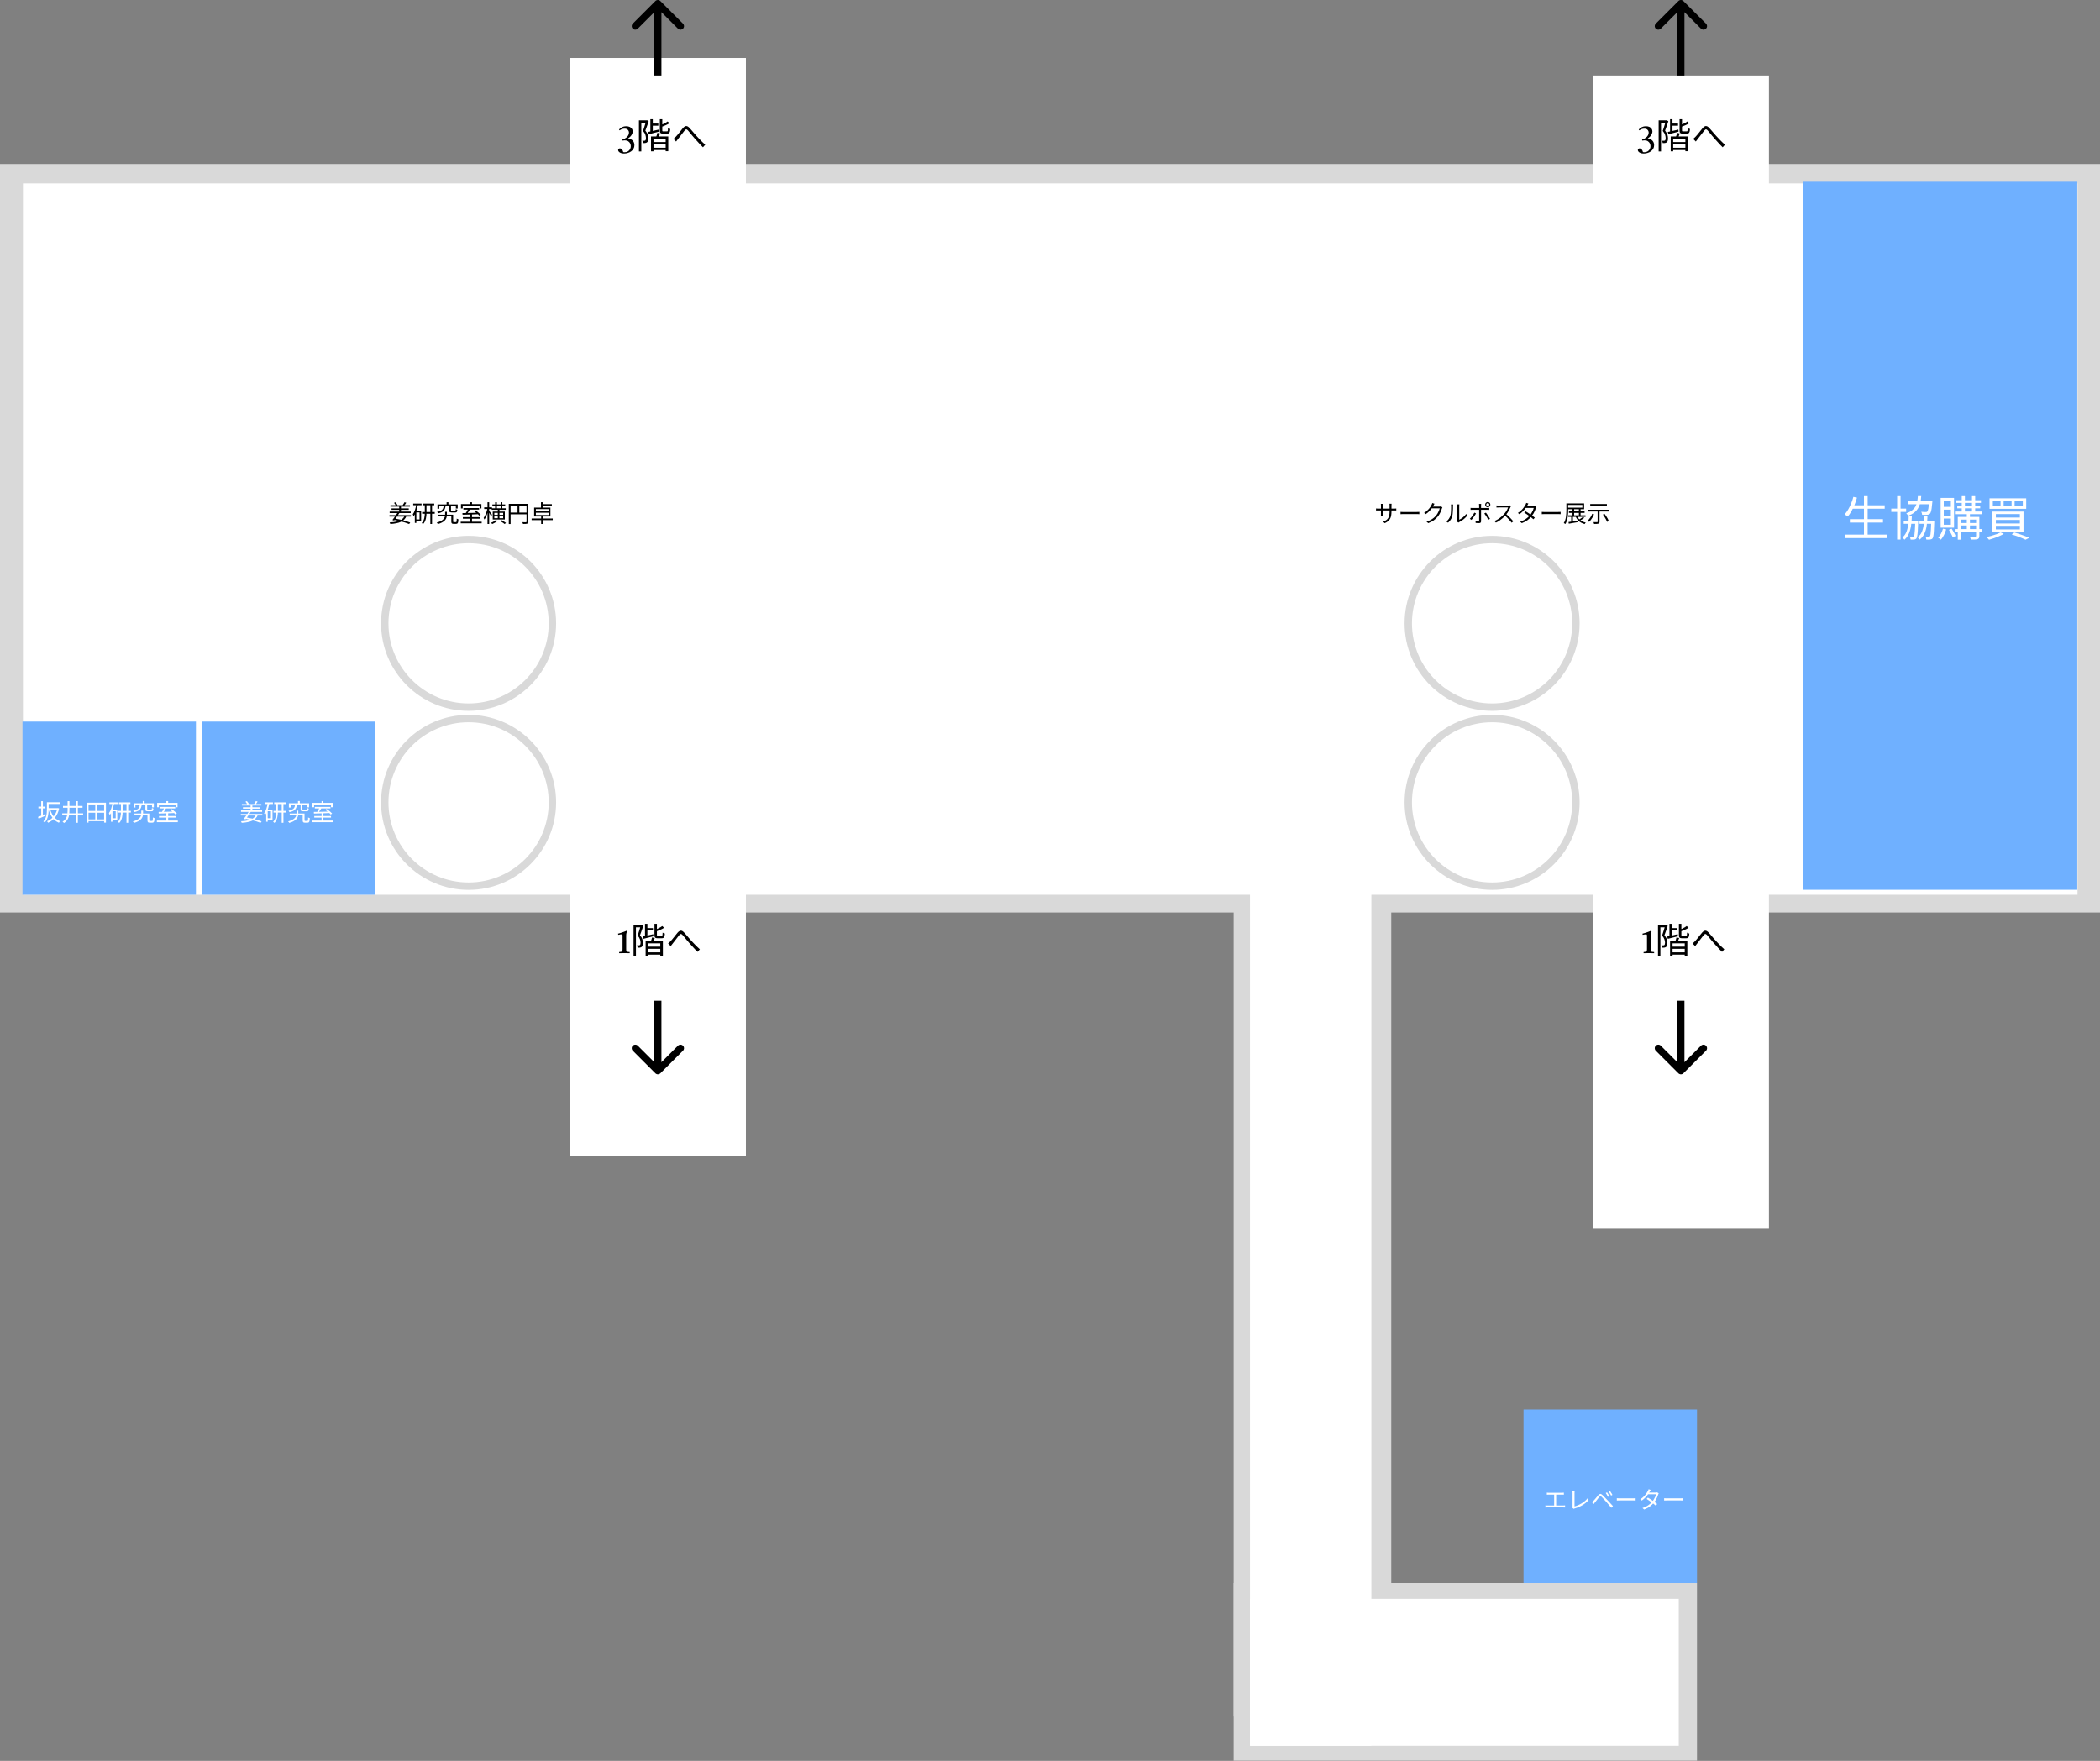 <svg width="8874" height="7443" viewBox="0 0 8874 7443" fill="none" xmlns="http://www.w3.org/2000/svg">
<rect x="0" y="0" width="8874" height="7443" fill="#808080" stroke="none"/>
<rect y="693" width="8874" height="3164" fill="#D9D9D9"/>
<rect x="97" y="775" width="8682" height="3007" fill="white"/>
<rect x="7618" y="768" width="1160" height="2993" fill="#6FB0FF"/>
<rect x="95" y="3050" width="733" height="732" fill="#6FB0FF"/>
<rect x="853" y="3050" width="732" height="732" fill="#6FB0FF"/>
<path d="M5880 2161.1C5880 2167.77 5879.57 2173.67 5878.7 2178.8C5877.9 2183.93 5876.43 2188.5 5874.3 2192.5C5872.17 2196.5 5869.23 2200.07 5865.5 2203.2C5861.83 2206.27 5857.13 2209.07 5851.4 2211.6L5844.7 2205.3C5849.3 2203.5 5853.3 2201.53 5856.7 2199.4C5860.1 2197.27 5862.93 2194.6 5865.2 2191.4C5867.47 2188.2 5869.17 2184.2 5870.3 2179.4C5871.43 2174.6 5872 2168.7 5872 2161.7V2137.4C5872 2135.4 5871.93 2133.67 5871.8 2132.2C5871.67 2130.67 5871.57 2129.67 5871.5 2129.2H5880.5C5880.43 2129.67 5880.33 2130.67 5880.2 2132.2C5880.07 2133.67 5880 2135.4 5880 2137.4V2161.1ZM5844 2129.8C5843.93 2130.27 5843.83 2131.17 5843.7 2132.5C5843.57 2133.83 5843.5 2135.37 5843.5 2137.1V2173.7C5843.5 2174.9 5843.53 2176.17 5843.6 2177.5C5843.67 2178.77 5843.73 2179.9 5843.8 2180.9C5843.87 2181.83 5843.9 2182.47 5843.9 2182.8H5835.1C5835.1 2182.47 5835.13 2181.83 5835.2 2180.9C5835.27 2179.97 5835.33 2178.87 5835.4 2177.6C5835.47 2176.27 5835.5 2174.97 5835.5 2173.7V2137.1C5835.5 2135.97 5835.47 2134.77 5835.4 2133.5C5835.33 2132.17 5835.23 2130.93 5835.1 2129.8H5844ZM5814.7 2149.2C5815.03 2149.27 5815.7 2149.37 5816.7 2149.5C5817.77 2149.57 5819.03 2149.67 5820.5 2149.8C5821.97 2149.87 5823.37 2149.9 5824.7 2149.9H5891C5893.2 2149.9 5895.1 2149.83 5896.7 2149.7C5898.3 2149.57 5899.47 2149.47 5900.2 2149.4V2157.9C5899.6 2157.83 5898.47 2157.77 5896.8 2157.7C5895.13 2157.63 5893.2 2157.6 5891 2157.6H5824.7C5823.3 2157.6 5821.9 2157.63 5820.5 2157.7C5819.1 2157.7 5817.87 2157.73 5816.8 2157.8C5815.8 2157.87 5815.1 2157.9 5814.7 2157.9V2149.2ZM5918.2 2163.7C5919.2 2163.77 5920.43 2163.87 5921.9 2164C5923.37 2164.07 5924.97 2164.13 5926.7 2164.2C5928.5 2164.2 5930.3 2164.2 5932.1 2164.2C5933.17 2164.2 5934.8 2164.2 5937 2164.2C5939.27 2164.2 5941.9 2164.2 5944.9 2164.2C5947.9 2164.2 5951.07 2164.2 5954.4 2164.2C5957.8 2164.2 5961.17 2164.2 5964.5 2164.2C5967.9 2164.2 5971.1 2164.2 5974.1 2164.2C5977.17 2164.2 5979.8 2164.2 5982 2164.2C5984.2 2164.2 5985.83 2164.2 5986.9 2164.2C5989.43 2164.2 5991.6 2164.13 5993.4 2164C5995.2 2163.87 5996.63 2163.77 5997.7 2163.7V2173.5C5996.7 2173.43 5995.2 2173.33 5993.2 2173.2C5991.27 2173.07 5989.2 2173 5987 2173C5985.93 2173 5984.27 2173 5982 2173C5979.73 2173 5977.1 2173 5974.1 2173C5971.17 2173 5968 2173 5964.6 2173C5961.2 2173 5957.8 2173 5954.4 2173C5951.07 2173 5947.9 2173 5944.9 2173C5941.97 2173 5939.37 2173 5937.1 2173C5934.83 2173 5933.17 2173 5932.1 2173C5929.37 2173 5926.77 2173.07 5924.3 2173.2C5921.83 2173.27 5919.8 2173.37 5918.2 2173.5V2163.7ZM6095.2 2144.5C6094.73 2145.17 6094.3 2146.03 6093.9 2147.1C6093.5 2148.1 6093.17 2149 6092.9 2149.8C6092.03 2153.13 6090.77 2156.8 6089.1 2160.8C6087.43 2164.73 6085.43 2168.73 6083.1 2172.8C6080.77 2176.8 6078.1 2180.6 6075.1 2184.2C6070.57 2189.73 6065.13 2194.8 6058.8 2199.4C6052.53 2203.93 6044.7 2207.93 6035.3 2211.4L6028.1 2204.9C6034.23 2203.1 6039.73 2200.93 6044.6 2198.4C6049.47 2195.8 6053.83 2192.93 6057.7 2189.8C6061.57 2186.67 6065 2183.33 6068 2179.8C6070.6 2176.73 6072.97 2173.37 6075.1 2169.7C6077.3 2166.03 6079.17 2162.37 6080.7 2158.7C6082.23 2154.97 6083.33 2151.6 6084 2148.6H6046.9L6050.1 2141.4C6050.9 2141.4 6052.4 2141.4 6054.6 2141.4C6056.8 2141.4 6059.3 2141.4 6062.1 2141.4C6064.97 2141.4 6067.8 2141.4 6070.6 2141.4C6073.4 2141.4 6075.83 2141.4 6077.9 2141.4C6080.03 2141.4 6081.4 2141.4 6082 2141.4C6083.33 2141.4 6084.57 2141.33 6085.7 2141.2C6086.83 2141 6087.77 2140.73 6088.5 2140.4L6095.2 2144.5ZM6061.7 2129.3C6060.83 2130.63 6060 2132.07 6059.2 2133.6C6058.4 2135.07 6057.77 2136.27 6057.3 2137.2C6055.3 2140.87 6052.8 2144.83 6049.8 2149.1C6046.8 2153.3 6043.23 2157.47 6039.1 2161.6C6034.97 2165.73 6030.2 2169.6 6024.8 2173.2L6017.9 2168C6022.23 2165.47 6026.1 2162.7 6029.5 2159.7C6032.9 2156.7 6035.87 2153.67 6038.4 2150.6C6041 2147.53 6043.2 2144.6 6045 2141.8C6046.8 2139 6048.23 2136.47 6049.3 2134.2C6049.83 2133.33 6050.4 2132.13 6051 2130.6C6051.67 2129 6052.13 2127.57 6052.4 2126.3L6061.7 2129.3ZM6157.37 2204.9C6157.57 2204.1 6157.71 2203.23 6157.77 2202.3C6157.91 2201.3 6157.97 2200.3 6157.97 2199.3C6157.97 2198.63 6157.97 2197.17 6157.97 2194.9C6157.97 2192.63 6157.97 2189.87 6157.97 2186.6C6157.97 2183.27 6157.97 2179.67 6157.97 2175.8C6157.97 2171.93 6157.97 2168.07 6157.97 2164.2C6157.97 2160.27 6157.97 2156.6 6157.97 2153.2C6157.97 2149.8 6157.97 2146.87 6157.97 2144.4C6157.97 2141.93 6157.97 2140.27 6157.97 2139.4C6157.97 2137.47 6157.91 2135.87 6157.77 2134.6C6157.64 2133.27 6157.54 2132.4 6157.47 2132H6166.67C6166.67 2132.4 6166.61 2133.27 6166.47 2134.6C6166.34 2135.93 6166.27 2137.53 6166.27 2139.4C6166.27 2140.33 6166.27 2142 6166.27 2144.4C6166.27 2146.73 6166.27 2149.6 6166.27 2153C6166.27 2156.33 6166.27 2159.93 6166.27 2163.8C6166.27 2167.6 6166.27 2171.37 6166.27 2175.1C6166.27 2178.83 6166.27 2182.3 6166.27 2185.5C6166.27 2188.63 6166.27 2191.23 6166.27 2193.3C6166.27 2195.37 6166.27 2196.63 6166.27 2197.1C6169.41 2195.63 6172.74 2193.7 6176.27 2191.3C6179.81 2188.9 6183.24 2186.1 6186.57 2182.9C6189.97 2179.7 6192.94 2176.23 6195.47 2172.5L6200.17 2179.3C6197.31 2183.17 6193.94 2186.87 6190.07 2190.4C6186.27 2193.93 6182.31 2197.1 6178.17 2199.9C6174.04 2202.7 6170.01 2205.07 6166.07 2207C6165.27 2207.47 6164.57 2207.9 6163.97 2208.3C6163.44 2208.7 6163.01 2209.03 6162.67 2209.3L6157.37 2204.9ZM6111.57 2204.4C6115.77 2201.4 6119.34 2197.77 6122.27 2193.5C6125.21 2189.23 6127.44 2184.67 6128.97 2179.8C6129.71 2177.53 6130.27 2174.7 6130.67 2171.3C6131.07 2167.9 6131.37 2164.3 6131.57 2160.5C6131.77 2156.63 6131.87 2152.9 6131.87 2149.3C6131.94 2145.63 6131.97 2142.4 6131.97 2139.6C6131.97 2138.13 6131.91 2136.83 6131.77 2135.7C6131.64 2134.5 6131.47 2133.37 6131.27 2132.3H6140.47C6140.41 2132.7 6140.34 2133.3 6140.27 2134.1C6140.21 2134.83 6140.14 2135.67 6140.07 2136.6C6140.01 2137.53 6139.97 2138.5 6139.97 2139.5C6139.97 2142.3 6139.94 2145.6 6139.87 2149.4C6139.81 2153.13 6139.64 2157.07 6139.37 2161.2C6139.17 2165.27 6138.87 2169.13 6138.47 2172.8C6138.14 2176.47 6137.61 2179.53 6136.87 2182C6135.41 2187.33 6133.11 2192.37 6129.97 2197.1C6126.91 2201.83 6123.27 2205.97 6119.07 2209.5L6111.57 2204.4ZM6280.47 2133.1C6280.47 2134.9 6281.07 2136.43 6282.27 2137.7C6283.54 2138.9 6285.04 2139.5 6286.77 2139.5C6288.57 2139.5 6290.11 2138.9 6291.37 2137.7C6292.64 2136.43 6293.27 2134.9 6293.27 2133.1C6293.27 2131.3 6292.64 2129.8 6291.37 2128.6C6290.11 2127.33 6288.57 2126.7 6286.77 2126.7C6285.04 2126.7 6283.54 2127.33 6282.27 2128.6C6281.07 2129.8 6280.47 2131.3 6280.47 2133.1ZM6275.87 2133.1C6275.87 2131.1 6276.37 2129.27 6277.37 2127.6C6278.37 2125.93 6279.67 2124.6 6281.27 2123.6C6282.94 2122.6 6284.77 2122.1 6286.77 2122.1C6288.84 2122.1 6290.71 2122.6 6292.37 2123.6C6294.04 2124.6 6295.34 2125.93 6296.27 2127.6C6297.27 2129.27 6297.77 2131.1 6297.77 2133.1C6297.77 2135.1 6297.27 2136.93 6296.27 2138.6C6295.34 2140.27 6294.04 2141.6 6292.37 2142.6C6290.71 2143.53 6288.84 2144 6286.77 2144C6284.77 2144 6282.94 2143.53 6281.27 2142.6C6279.67 2141.6 6278.37 2140.27 6277.37 2138.6C6276.37 2136.93 6275.87 2135.1 6275.87 2133.1ZM6259.17 2129.9C6259.11 2130.37 6259.01 2131.03 6258.87 2131.9C6258.81 2132.77 6258.74 2133.67 6258.67 2134.6C6258.61 2135.53 6258.57 2136.37 6258.57 2137.1C6258.57 2138.83 6258.57 2140.83 6258.57 2143.1C6258.57 2145.37 6258.57 2147.6 6258.57 2149.8C6258.57 2152 6258.57 2153.93 6258.57 2155.6C6258.57 2156.93 6258.57 2158.87 6258.57 2161.4C6258.57 2163.93 6258.57 2166.8 6258.57 2170C6258.57 2173.2 6258.57 2176.5 6258.57 2179.9C6258.57 2183.23 6258.57 2186.47 6258.57 2189.6C6258.57 2192.73 6258.57 2195.5 6258.57 2197.9C6258.57 2200.3 6258.57 2202.1 6258.57 2203.3C6258.57 2205.97 6257.91 2207.97 6256.57 2209.3C6255.24 2210.63 6253.04 2211.3 6249.97 2211.3C6248.57 2211.3 6247.01 2211.27 6245.27 2211.2C6243.61 2211.13 6241.94 2211.03 6240.27 2210.9C6238.61 2210.77 6237.11 2210.67 6235.77 2210.6L6235.07 2202.6C6237.27 2203 6239.41 2203.3 6241.47 2203.5C6243.54 2203.7 6245.24 2203.8 6246.57 2203.8C6247.91 2203.8 6248.87 2203.5 6249.47 2202.9C6250.07 2202.23 6250.41 2201.27 6250.47 2200C6250.47 2199.07 6250.47 2197.47 6250.47 2195.2C6250.47 2192.87 6250.47 2190.2 6250.47 2187.2C6250.47 2184.13 6250.47 2180.93 6250.47 2177.6C6250.47 2174.2 6250.47 2171 6250.47 2168C6250.47 2164.93 6250.47 2162.3 6250.47 2160.1C6250.47 2157.9 6250.47 2156.4 6250.47 2155.6C6250.47 2154.47 6250.47 2152.77 6250.47 2150.5C6250.47 2148.23 6250.47 2145.87 6250.47 2143.4C6250.47 2140.87 6250.47 2138.73 6250.47 2137C6250.47 2135.93 6250.37 2134.67 6250.17 2133.2C6250.04 2131.73 6249.91 2130.63 6249.77 2129.9H6259.17ZM6214.17 2146.8C6215.57 2146.93 6216.94 2147.07 6218.27 2147.2C6219.61 2147.27 6221.07 2147.3 6222.67 2147.3C6223.47 2147.3 6225.11 2147.3 6227.57 2147.3C6230.04 2147.3 6233.01 2147.3 6236.47 2147.3C6240.01 2147.3 6243.77 2147.3 6247.77 2147.3C6251.77 2147.3 6255.77 2147.3 6259.77 2147.3C6263.84 2147.3 6267.61 2147.3 6271.07 2147.3C6274.61 2147.3 6277.57 2147.3 6279.97 2147.3C6282.44 2147.3 6284.11 2147.3 6284.97 2147.3C6286.17 2147.3 6287.51 2147.27 6288.97 2147.2C6290.51 2147.07 6291.91 2146.93 6293.17 2146.8V2155.1C6291.84 2155.03 6290.44 2155 6288.97 2155C6287.57 2154.93 6286.27 2154.9 6285.07 2154.9C6284.21 2154.9 6282.54 2154.9 6280.07 2154.9C6277.67 2154.9 6274.71 2154.9 6271.17 2154.9C6267.71 2154.9 6263.97 2154.9 6259.97 2154.9C6255.97 2154.9 6251.97 2154.9 6247.97 2154.9C6243.97 2154.9 6240.21 2154.9 6236.67 2154.9C6233.14 2154.9 6230.14 2154.9 6227.67 2154.9C6225.27 2154.9 6223.61 2154.9 6222.67 2154.9C6221.21 2154.9 6219.74 2154.93 6218.27 2155C6216.87 2155 6215.51 2155.07 6214.17 2155.2V2146.8ZM6237.17 2170.3C6236.11 2172.43 6234.77 2174.77 6233.17 2177.3C6231.64 2179.83 6229.94 2182.4 6228.07 2185C6226.27 2187.53 6224.47 2189.9 6222.67 2192.1C6220.94 2194.3 6219.37 2196.17 6217.97 2197.7L6211.07 2193.1C6212.74 2191.57 6214.47 2189.73 6216.27 2187.6C6218.07 2185.4 6219.84 2183.1 6221.57 2180.7C6223.37 2178.3 6225.01 2175.93 6226.47 2173.6C6227.94 2171.2 6229.17 2168.97 6230.17 2166.9L6237.17 2170.3ZM6278.97 2167C6280.31 2168.6 6281.74 2170.5 6283.27 2172.7C6284.87 2174.9 6286.47 2177.27 6288.07 2179.8C6289.74 2182.27 6291.27 2184.67 6292.67 2187C6294.07 2189.27 6295.27 2191.3 6296.27 2193.1L6288.87 2197.2C6287.94 2195.2 6286.77 2193 6285.37 2190.6C6284.04 2188.2 6282.61 2185.77 6281.07 2183.3C6279.54 2180.83 6277.97 2178.5 6276.37 2176.3C6274.84 2174.1 6273.44 2172.2 6272.17 2170.6L6278.97 2167ZM6384.97 2140.1C6384.64 2140.5 6384.21 2141.17 6383.67 2142.1C6383.21 2142.97 6382.81 2143.77 6382.47 2144.5C6381.21 2147.77 6379.54 2151.4 6377.47 2155.4C6375.41 2159.33 6373.11 2163.23 6370.57 2167.1C6368.04 2170.97 6365.37 2174.47 6362.57 2177.6C6358.91 2181.73 6354.87 2185.77 6350.47 2189.7C6346.07 2193.57 6341.44 2197.2 6336.57 2200.6C6331.71 2203.93 6326.64 2206.8 6321.37 2209.2L6314.97 2202.5C6320.37 2200.37 6325.54 2197.73 6330.47 2194.6C6335.47 2191.4 6340.14 2187.93 6344.47 2184.2C6348.87 2180.4 6352.77 2176.6 6356.17 2172.8C6358.44 2170.2 6360.67 2167.3 6362.87 2164.1C6365.14 2160.83 6367.14 2157.53 6368.87 2154.2C6370.67 2150.8 6371.97 2147.73 6372.77 2145C6372.24 2145 6370.97 2145 6368.97 2145C6366.97 2145 6364.61 2145 6361.87 2145C6359.14 2145 6356.27 2145 6353.27 2145C6350.27 2145 6347.41 2145 6344.67 2145C6341.94 2145 6339.57 2145 6337.57 2145C6335.64 2145 6334.37 2145 6333.77 2145C6332.64 2145 6331.34 2145.03 6329.87 2145.1C6328.47 2145.17 6327.17 2145.23 6325.97 2145.3C6324.84 2145.37 6324.07 2145.43 6323.67 2145.5V2136.4C6324.14 2136.47 6324.97 2136.57 6326.17 2136.7C6327.44 2136.77 6328.77 2136.83 6330.17 2136.9C6331.57 2136.97 6332.77 2137 6333.77 2137C6334.51 2137 6335.84 2137 6337.77 2137C6339.71 2137 6342.01 2137 6344.67 2137C6347.41 2137 6350.24 2137 6353.17 2137C6356.11 2137 6358.91 2137 6361.57 2137C6364.31 2137 6366.64 2137 6368.57 2137C6370.51 2137 6371.77 2137 6372.37 2137C6374.04 2137 6375.51 2136.93 6376.77 2136.8C6378.11 2136.67 6379.14 2136.47 6379.87 2136.2L6384.97 2140.1ZM6363.87 2172.3C6366.61 2174.57 6369.41 2177.07 6372.27 2179.8C6375.21 2182.53 6378.07 2185.37 6380.87 2188.3C6383.67 2191.17 6386.27 2193.93 6388.67 2196.6C6391.07 2199.2 6393.14 2201.57 6394.87 2203.7L6387.87 2209.7C6385.54 2206.5 6382.74 2203.07 6379.47 2199.4C6376.21 2195.67 6372.74 2191.97 6369.07 2188.3C6365.47 2184.57 6361.84 2181.13 6358.17 2178L6363.87 2172.3ZM6446.47 2161.2C6449.67 2163.07 6453.04 2165.13 6456.57 2167.4C6460.11 2169.67 6463.61 2172.03 6467.07 2174.5C6470.61 2176.9 6473.97 2179.27 6477.17 2181.6C6480.37 2183.93 6483.21 2186.13 6485.67 2188.2L6479.77 2195.1C6477.51 2193.03 6474.77 2190.77 6471.57 2188.3C6468.44 2185.77 6465.11 2183.23 6461.57 2180.7C6458.04 2178.1 6454.51 2175.6 6450.97 2173.2C6447.44 2170.8 6444.14 2168.63 6441.07 2166.7L6446.47 2161.2ZM6492.27 2142.9C6491.81 2143.63 6491.37 2144.53 6490.97 2145.6C6490.57 2146.6 6490.21 2147.5 6489.87 2148.3C6488.94 2151.7 6487.61 2155.37 6485.87 2159.3C6484.14 2163.23 6482.11 2167.2 6479.77 2171.2C6477.44 2175.13 6474.77 2178.93 6471.77 2182.6C6467.31 2188.13 6461.71 2193.47 6454.97 2198.6C6448.31 2203.67 6440.24 2207.93 6430.77 2211.4L6423.57 2205.2C6429.77 2203.27 6435.41 2200.9 6440.47 2198.1C6445.61 2195.23 6450.21 2192.1 6454.27 2188.7C6458.34 2185.3 6461.87 2181.8 6464.87 2178.2C6467.47 2175.13 6469.84 2171.77 6471.97 2168.1C6474.17 2164.43 6476.07 2160.8 6477.67 2157.2C6479.27 2153.53 6480.44 2150.13 6481.17 2147H6444.07L6447.27 2139.9H6479.07C6480.41 2139.9 6481.64 2139.83 6482.77 2139.7C6483.91 2139.5 6484.87 2139.23 6485.67 2138.9L6492.27 2142.9ZM6458.57 2128.5C6457.71 2129.83 6456.87 2131.23 6456.07 2132.7C6455.27 2134.17 6454.61 2135.37 6454.07 2136.3C6452.07 2139.97 6449.47 2144 6446.27 2148.4C6443.14 2152.73 6439.44 2157.07 6435.17 2161.4C6430.97 2165.73 6426.21 2169.77 6420.87 2173.5L6414.17 2168.3C6419.91 2164.77 6424.87 2160.87 6429.07 2156.6C6433.27 2152.33 6436.81 2148.17 6439.67 2144.1C6442.54 2140.03 6444.74 2136.5 6446.27 2133.5C6446.81 2132.63 6447.41 2131.43 6448.07 2129.9C6448.74 2128.3 6449.21 2126.87 6449.47 2125.6L6458.57 2128.5ZM6515.17 2163.7C6516.17 2163.77 6517.41 2163.87 6518.87 2164C6520.34 2164.07 6521.94 2164.13 6523.67 2164.2C6525.47 2164.2 6527.27 2164.2 6529.07 2164.2C6530.14 2164.2 6531.77 2164.2 6533.97 2164.2C6536.24 2164.2 6538.87 2164.2 6541.87 2164.2C6544.87 2164.2 6548.04 2164.2 6551.37 2164.2C6554.77 2164.2 6558.14 2164.2 6561.47 2164.2C6564.87 2164.2 6568.07 2164.2 6571.07 2164.2C6574.14 2164.2 6576.77 2164.2 6578.97 2164.2C6581.17 2164.2 6582.81 2164.2 6583.87 2164.2C6586.41 2164.2 6588.57 2164.13 6590.37 2164C6592.17 2163.87 6593.61 2163.77 6594.67 2163.7V2173.5C6593.67 2173.43 6592.17 2173.33 6590.17 2173.2C6588.24 2173.07 6586.17 2173 6583.97 2173C6582.91 2173 6581.24 2173 6578.97 2173C6576.71 2173 6574.07 2173 6571.07 2173C6568.14 2173 6564.97 2173 6561.57 2173C6558.17 2173 6554.77 2173 6551.37 2173C6548.04 2173 6544.87 2173 6541.87 2173C6538.94 2173 6536.34 2173 6534.07 2173C6531.81 2173 6530.14 2173 6529.07 2173C6526.34 2173 6523.74 2173.07 6521.27 2173.2C6518.81 2173.27 6516.77 2173.37 6515.17 2173.5V2163.7ZM6629.87 2161.6H6695.97V2168H6629.87V2161.6ZM6626.77 2178.2H6700.07V2184.8H6626.77V2178.2ZM6644.97 2151.7H6651.87V2181.6H6644.97V2151.7ZM6639.57 2180.6H6646.57V2207.5H6639.57V2180.6ZM6671.97 2151.7H6679.07V2181.4H6671.97V2151.7ZM6619.07 2127.8H6626.57V2157.2C6626.57 2161.4 6626.44 2166 6626.17 2171C6625.91 2176 6625.37 2181.1 6624.57 2186.3C6623.77 2191.5 6622.57 2196.57 6620.97 2201.5C6619.44 2206.43 6617.37 2210.97 6614.77 2215.1C6614.24 2214.7 6613.57 2214.23 6612.77 2213.7C6611.97 2213.23 6611.14 2212.77 6610.27 2212.3C6609.47 2211.83 6608.74 2211.47 6608.07 2211.2C6610.61 2207.27 6612.61 2203 6614.07 2198.4C6615.54 2193.8 6616.61 2189.1 6617.27 2184.3C6618.01 2179.43 6618.47 2174.7 6618.67 2170.1C6618.94 2165.5 6619.07 2161.2 6619.07 2157.2V2127.8ZM6623.47 2127.8H6694.07V2152.4H6623.47V2145.9H6686.57V2134.3H6623.47V2127.8ZM6628.07 2206.7C6631.34 2206.23 6635.14 2205.7 6639.47 2205.1C6643.81 2204.43 6648.37 2203.73 6653.17 2203C6658.04 2202.2 6662.91 2201.37 6667.77 2200.5L6668.07 2207.1C6661.21 2208.3 6654.31 2209.47 6647.37 2210.6C6640.51 2211.73 6634.47 2212.77 6629.27 2213.7L6628.07 2206.7ZM6664.17 2180.9C6667.04 2188.1 6671.64 2194.13 6677.97 2199C6684.31 2203.8 6692.01 2207.13 6701.07 2209C6700.27 2209.73 6699.44 2210.7 6698.57 2211.9C6697.71 2213.1 6697.01 2214.2 6696.47 2215.2C6687.01 2212.87 6679.04 2208.93 6672.57 2203.4C6666.11 2197.8 6661.21 2190.8 6657.87 2182.4L6664.17 2180.9ZM6688.97 2185.3L6694.67 2189.3C6691.94 2191.43 6688.87 2193.5 6685.47 2195.5C6682.14 2197.5 6679.07 2199.2 6676.27 2200.6L6671.47 2196.9C6673.27 2195.9 6675.24 2194.73 6677.37 2193.4C6679.57 2192.07 6681.67 2190.7 6683.67 2189.3C6685.74 2187.9 6687.51 2186.57 6688.97 2185.3ZM6751.07 2158.6H6759.17V2205.2C6759.17 2207.6 6758.81 2209.43 6758.07 2210.7C6757.41 2211.97 6756.17 2212.93 6754.37 2213.6C6752.57 2214.2 6750.17 2214.57 6747.17 2214.7C6744.24 2214.83 6740.54 2214.9 6736.07 2214.9C6735.94 2213.77 6735.61 2212.43 6735.07 2210.9C6734.54 2209.43 6733.97 2208.13 6733.37 2207C6735.64 2207.07 6737.81 2207.13 6739.87 2207.2C6742.01 2207.27 6743.84 2207.27 6745.37 2207.2C6746.97 2207.2 6748.07 2207.2 6748.67 2207.2C6749.61 2207.13 6750.24 2206.97 6750.57 2206.7C6750.91 2206.43 6751.07 2205.9 6751.07 2205.1V2158.6ZM6728.37 2171.9L6736.07 2174C6734.47 2178.07 6732.54 2182.07 6730.27 2186C6728.07 2189.93 6725.67 2193.6 6723.07 2197C6720.54 2200.4 6717.97 2203.37 6715.37 2205.9C6714.91 2205.43 6714.24 2204.93 6713.37 2204.4C6712.51 2203.8 6711.61 2203.23 6710.67 2202.7C6709.81 2202.1 6709.07 2201.67 6708.47 2201.4C6712.54 2197.87 6716.31 2193.5 6719.77 2188.3C6723.31 2183.03 6726.17 2177.57 6728.37 2171.9ZM6773.37 2175L6780.27 2172.1C6782.74 2175.17 6785.14 2178.53 6787.47 2182.2C6789.87 2185.87 6792.04 2189.47 6793.97 2193C6795.91 2196.53 6797.37 2199.73 6798.37 2202.6L6790.87 2206C6790.01 2203.2 6788.64 2200 6786.77 2196.4C6784.91 2192.8 6782.81 2189.13 6780.47 2185.4C6778.14 2181.6 6775.77 2178.13 6773.37 2175ZM6719.87 2130.4H6790.27V2137.8H6719.87V2130.4ZM6710.97 2154.7H6799.07V2162.1H6710.97V2154.7Z" fill="black"/>
<circle cx="6305.16" cy="3391.48" r="369.836" fill="#D9D9D9"/>
<circle cx="6305.16" cy="3391.48" r="338.626" fill="white"/>
<circle cx="6305.16" cy="2634.82" r="369.836" fill="#D9D9D9"/>
<circle cx="6305.16" cy="2634.82" r="338.626" fill="white"/>
<circle cx="1980.11" cy="3391.48" r="369.836" fill="#D9D9D9"/>
<circle cx="1980.11" cy="3391.48" r="338.626" fill="white"/>
<circle cx="1980.11" cy="2634.82" r="369.836" fill="#D9D9D9"/>
<circle cx="1980.11" cy="2634.82" r="338.626" fill="white"/>
<path d="M202.1 3415.8H244.7V3422.9H202.1V3415.8ZM201.9 3391H252.4V3398.1H201.9V3391ZM198.2 3391H205.5V3421.3C205.5 3425.5 205.3 3430.03 204.9 3434.9C204.5 3439.77 203.733 3444.7 202.6 3449.7C201.467 3454.7 199.8 3459.53 197.6 3464.2C195.467 3468.8 192.6 3473 189 3476.8C188.6 3476.33 188.033 3475.77 187.3 3475.1C186.633 3474.5 185.9 3473.9 185.1 3473.3C184.367 3472.77 183.733 3472.37 183.2 3472.1C186.6 3468.5 189.3 3464.6 191.3 3460.4C193.3 3456.13 194.8 3451.73 195.8 3447.2C196.8 3442.67 197.433 3438.2 197.7 3433.8C198.033 3429.4 198.2 3425.23 198.2 3421.3V3391ZM242.2 3415.8H243.6L245 3415.5L249.9 3417.2C248.233 3425.2 245.9 3432.43 242.9 3438.9C239.967 3445.3 236.433 3451 232.3 3456C228.233 3460.93 223.733 3465.2 218.8 3468.8C213.933 3472.33 208.767 3475.3 203.3 3477.7C202.9 3476.77 202.233 3475.67 201.3 3474.4C200.367 3473.13 199.5 3472.13 198.7 3471.4C203.767 3469.47 208.6 3466.87 213.2 3463.6C217.8 3460.33 222 3456.43 225.8 3451.9C229.667 3447.3 233 3442.13 235.8 3436.4C238.667 3430.6 240.8 3424.23 242.2 3417.3V3415.8ZM211.8 3420.3C214 3428.3 217 3435.67 220.8 3442.4C224.667 3449.07 229.367 3454.87 234.9 3459.8C240.433 3464.67 246.8 3468.43 254 3471.1C253.4 3471.63 252.767 3472.3 252.1 3473.1C251.5 3473.9 250.9 3474.7 250.3 3475.5C249.7 3476.3 249.167 3477.03 248.7 3477.7C241.3 3474.57 234.767 3470.33 229.1 3465C223.5 3459.67 218.733 3453.37 214.8 3446.1C210.867 3438.83 207.633 3430.8 205.1 3422L211.8 3420.3ZM162.3 3409.6H191.8V3416.8H162.3V3409.6ZM174.1 3386.5H181.2V3451.2H174.1V3386.5ZM160.4 3453.2C163 3452.2 166 3451.03 169.4 3449.7C172.867 3448.3 176.5 3446.8 180.3 3445.2C184.167 3443.6 188 3442 191.8 3440.4L193.4 3447.2C188.2 3449.6 182.933 3452 177.6 3454.4C172.333 3456.73 167.533 3458.83 163.2 3460.7L160.4 3453.2ZM285.6 3386.4H293.4V3425.3C293.4 3430.43 293.133 3435.5 292.6 3440.5C292.133 3445.43 291.133 3450.2 289.6 3454.8C288.067 3459.4 285.767 3463.73 282.7 3467.8C279.7 3471.87 275.633 3475.6 270.5 3479C270.033 3478.4 269.433 3477.73 268.7 3477C267.967 3476.33 267.167 3475.67 266.3 3475C265.5 3474.4 264.767 3473.9 264.1 3473.5C268.9 3470.37 272.733 3467 275.6 3463.4C278.467 3459.73 280.6 3455.87 282 3451.8C283.467 3447.67 284.433 3443.4 284.9 3439C285.367 3434.53 285.6 3429.97 285.6 3425.3V3386.4ZM321.2 3386.3H329V3478H321.2V3386.3ZM263 3437.8H351.2V3445.4H263V3437.8ZM266.2 3406.7H348.8V3414.2H266.2V3406.7ZM370.7 3463.4H443.7V3471H370.7V3463.4ZM370.9 3427.7H443.7V3435.2H370.9V3427.7ZM366.7 3392.9H447.7V3477.1H440V3400.2H374.1V3477.1H366.7V3392.9ZM402.6 3396.3H410.2V3467.3H402.6V3396.3ZM502.7 3391.5H551V3398.6H502.7V3391.5ZM499.9 3427.4H553V3434.6H499.9V3427.4ZM534.5 3394.3H541.7V3478H534.5V3394.3ZM511.1 3394.6H518.2V3429.7C518.2 3433.83 518.033 3438.1 517.7 3442.5C517.367 3446.83 516.7 3451.13 515.7 3455.4C514.767 3459.6 513.333 3463.67 511.4 3467.6C509.533 3471.53 507.033 3475.13 503.9 3478.4C503.5 3478 502.933 3477.5 502.2 3476.9C501.533 3476.37 500.833 3475.83 500.1 3475.3C499.433 3474.83 498.767 3474.43 498.1 3474.1C501.033 3471.1 503.333 3467.8 505 3464.2C506.733 3460.53 508.033 3456.73 508.9 3452.8C509.833 3448.87 510.433 3444.93 510.7 3441C510.967 3437.07 511.1 3433.27 511.1 3429.6V3394.6ZM462.1 3391.5H497.3V3398.4H462.1V3391.5ZM472.1 3422.1H495.6V3465.4H472.1V3458.7H488.9V3428.9H472.1V3422.1ZM475.2 3394.7L482.1 3396.2C480.967 3402.47 479.533 3408.6 477.8 3414.6C476.067 3420.6 474.033 3426.23 471.7 3431.5C469.433 3436.7 466.733 3441.3 463.6 3445.3C463.467 3444.63 463.2 3443.8 462.8 3442.8C462.4 3441.8 461.967 3440.77 461.5 3439.7C461.033 3438.63 460.6 3437.8 460.2 3437.2C464.067 3432.07 467.2 3425.8 469.6 3418.4C472 3410.93 473.867 3403.03 475.2 3394.7ZM468.9 3422.1H475.3V3473.4H468.9V3422.1ZM568.2 3438.7H627.2V3445.7H568.2V3438.7ZM623.1 3438.7H630.9V3466.9C630.9 3468.23 631.1 3469.1 631.5 3469.5C631.9 3469.9 632.767 3470.1 634.1 3470.1C634.367 3470.1 634.867 3470.1 635.6 3470.1C636.4 3470.1 637.267 3470.1 638.2 3470.1C639.133 3470.1 640 3470.1 640.8 3470.1C641.6 3470.1 642.2 3470.1 642.6 3470.1C643.533 3470.1 644.233 3469.77 644.7 3469.1C645.167 3468.37 645.5 3466.93 645.7 3464.8C645.9 3462.67 646.033 3459.43 646.1 3455.1C646.7 3455.57 647.4 3456 648.2 3456.4C649.067 3456.8 649.933 3457.17 650.8 3457.5C651.733 3457.83 652.567 3458.1 653.3 3458.3C653.033 3463.37 652.567 3467.27 651.9 3470C651.3 3472.8 650.333 3474.73 649 3475.8C647.667 3476.87 645.8 3477.4 643.4 3477.4C643 3477.4 642.3 3477.4 641.3 3477.4C640.367 3477.4 639.3 3477.4 638.1 3477.4C636.967 3477.4 635.9 3477.4 634.9 3477.4C633.967 3477.4 633.333 3477.4 633 3477.4C630.467 3477.4 628.467 3477.1 627 3476.5C625.6 3475.9 624.6 3474.83 624 3473.3C623.4 3471.83 623.1 3469.73 623.1 3467V3438.7ZM603.2 3385.9H610.9V3399.5H603.2V3385.9ZM591.2 3400.1H599.1C598.567 3404.57 597.7 3408.57 596.5 3412.1C595.367 3415.57 593.633 3418.63 591.3 3421.3C589.033 3423.97 585.933 3426.27 582 3428.2C578.067 3430.07 573.1 3431.63 567.1 3432.9C566.833 3431.97 566.3 3430.9 565.5 3429.7C564.7 3428.43 563.933 3427.47 563.2 3426.8C568.667 3425.73 573.1 3424.47 576.5 3423C579.967 3421.47 582.7 3419.63 584.7 3417.5C586.767 3415.3 588.267 3412.77 589.2 3409.9C590.133 3407.03 590.8 3403.77 591.2 3400.1ZM614.3 3400.2H621.8V3419.7C621.8 3420.9 622.033 3421.67 622.5 3422C622.967 3422.33 624.1 3422.5 625.9 3422.5C626.367 3422.5 627.167 3422.5 628.3 3422.5C629.433 3422.5 630.667 3422.5 632 3422.5C633.4 3422.5 634.7 3422.5 635.9 3422.5C637.1 3422.5 637.933 3422.5 638.4 3422.5C639.333 3422.5 640.033 3422.33 640.5 3422C641.033 3421.6 641.4 3420.87 641.6 3419.8C641.8 3418.73 641.933 3417.1 642 3414.9C642.6 3415.3 643.267 3415.7 644 3416.1C644.8 3416.43 645.6 3416.73 646.4 3417C647.267 3417.27 648.033 3417.5 648.7 3417.7C648.5 3420.7 648.067 3423.07 647.4 3424.8C646.733 3426.47 645.733 3427.63 644.4 3428.3C643.133 3428.9 641.4 3429.2 639.2 3429.2C638.733 3429.2 637.833 3429.2 636.5 3429.2C635.167 3429.2 633.7 3429.2 632.1 3429.2C630.5 3429.2 629.033 3429.2 627.7 3429.2C626.433 3429.2 625.567 3429.2 625.1 3429.2C622.233 3429.2 620 3428.93 618.4 3428.4C616.867 3427.87 615.8 3426.93 615.2 3425.6C614.6 3424.2 614.3 3422.27 614.3 3419.8V3400.2ZM564.7 3395.2H650.1V3412.5H642.3V3402H572.2V3413.3H564.7V3395.2ZM597 3426.4H604.5V3438.5C604.5 3441.23 604.233 3444.07 603.7 3447C603.233 3449.87 602.267 3452.77 600.8 3455.7C599.333 3458.57 597.2 3461.37 594.4 3464.1C591.6 3466.83 587.933 3469.4 583.4 3471.8C578.867 3474.2 573.2 3476.37 566.4 3478.3C565.867 3477.37 565.1 3476.3 564.1 3475.1C563.167 3473.97 562.267 3473 561.4 3472.2C567.733 3470.47 573.033 3468.53 577.3 3466.4C581.567 3464.27 585 3462 587.6 3459.6C590.267 3457.2 592.267 3454.8 593.6 3452.4C594.933 3449.93 595.833 3447.53 596.3 3445.2C596.767 3442.8 597 3440.53 597 3438.4V3426.4ZM702.9 3437H710.6V3471H702.9V3437ZM674.2 3410.6H740.5V3417.2H674.2V3410.6ZM662.9 3468.4H751.5V3475.2H662.9V3468.4ZM672 3449.2H742.8V3455.8H672V3449.2ZM694.2 3414L702 3416.2C700.6 3418.53 699.1 3420.97 697.5 3423.5C695.967 3425.97 694.4 3428.33 692.8 3430.6C691.2 3432.87 689.7 3434.9 688.3 3436.7L682.3 3434.6C683.7 3432.73 685.133 3430.6 686.6 3428.2C688.067 3425.8 689.467 3423.37 690.8 3420.9C692.2 3418.37 693.333 3416.07 694.2 3414ZM670.2 3431.9C675.733 3431.83 682.167 3431.73 689.5 3431.6C696.833 3431.4 704.633 3431.2 712.9 3431C721.167 3430.73 729.433 3430.5 737.7 3430.3L737.3 3436.6C729.233 3436.93 721.133 3437.27 713 3437.6C704.933 3437.87 697.267 3438.1 690 3438.3C682.733 3438.5 676.267 3438.67 670.6 3438.8L670.2 3431.9ZM718.5 3423.2L723.9 3419.3C726.767 3421.1 729.667 3423.13 732.6 3425.4C735.6 3427.67 738.4 3429.97 741 3432.3C743.667 3434.57 745.8 3436.7 747.4 3438.7L741.6 3442.9C740.067 3440.97 738.033 3438.83 735.5 3436.5C732.967 3434.17 730.2 3431.83 727.2 3429.5C724.267 3427.1 721.367 3425 718.5 3423.2ZM702.9 3386H710.6V3398.3H702.9V3386ZM664 3393.6H750.3V3412.1H742.7V3400.5H671.3V3412.1H664V3393.6Z" fill="white"/>
<path d="M1017.6 3440.5H1108.5V3446.8H1017.6V3440.5ZM1018.5 3425.4H1107.6V3431.7H1018.5V3425.4ZM1021.9 3398.5H1104.4V3404.7H1021.9V3398.5ZM1026.6 3412H1099.3V3418.1H1026.6V3412ZM1052.1 3429.8L1059.5 3431.8C1057.3 3435.27 1054.87 3438.93 1052.2 3442.8C1049.6 3446.6 1047 3450.33 1044.4 3454C1041.8 3457.6 1039.43 3460.77 1037.3 3463.5L1030.2 3461C1032.33 3458.33 1034.7 3455.2 1037.3 3451.6C1039.97 3448 1042.6 3444.3 1045.2 3440.5C1047.8 3436.63 1050.1 3433.07 1052.1 3429.8ZM1082.1 3442.7L1089.4 3444.8C1087.2 3450.33 1084.17 3455.1 1080.3 3459.1C1076.5 3463.03 1071.8 3466.3 1066.2 3468.9C1060.67 3471.43 1054.17 3473.43 1046.7 3474.9C1039.23 3476.37 1030.77 3477.43 1021.3 3478.1C1021.1 3477.03 1020.7 3475.87 1020.1 3474.6C1019.57 3473.4 1019 3472.33 1018.4 3471.4C1030.4 3470.8 1040.63 3469.5 1049.1 3467.5C1057.63 3465.5 1064.6 3462.5 1070 3458.5C1075.4 3454.5 1079.43 3449.23 1082.1 3442.7ZM1035.8 3460.3L1039.6 3454.7C1047.87 3456.1 1056.07 3457.77 1064.2 3459.7C1072.33 3461.63 1079.97 3463.63 1087.1 3465.7C1094.23 3467.77 1100.37 3469.83 1105.5 3471.9L1100.9 3478.1C1095.83 3475.97 1089.83 3473.83 1082.9 3471.7C1076.03 3469.57 1068.57 3467.53 1060.5 3465.6C1052.5 3463.67 1044.27 3461.9 1035.8 3460.3ZM1058.9 3401.8H1066.4V3429.3H1058.9V3401.8ZM1081.3 3385.9L1088.6 3388.2C1087.2 3390.33 1085.73 3392.47 1084.2 3394.6C1082.73 3396.67 1081.33 3398.43 1080 3399.9L1073.7 3397.8C1074.97 3396.2 1076.3 3394.27 1077.7 3392C1079.17 3389.67 1080.37 3387.63 1081.3 3385.9ZM1037.1 3388.6L1043.2 3386.1C1044.87 3387.77 1046.47 3389.67 1048 3391.8C1049.6 3393.93 1050.73 3395.8 1051.4 3397.4L1045 3400.3C1044.33 3398.63 1043.23 3396.7 1041.7 3394.5C1040.23 3392.3 1038.7 3390.33 1037.1 3388.6ZM1158.7 3391.5H1207V3398.6H1158.7V3391.5ZM1155.9 3427.4H1209V3434.6H1155.9V3427.4ZM1190.5 3394.3H1197.7V3478H1190.5V3394.3ZM1167.1 3394.6H1174.2V3429.7C1174.2 3433.83 1174.03 3438.1 1173.7 3442.5C1173.37 3446.83 1172.7 3451.13 1171.7 3455.4C1170.77 3459.6 1169.33 3463.67 1167.4 3467.6C1165.53 3471.53 1163.03 3475.13 1159.9 3478.4C1159.5 3478 1158.93 3477.5 1158.2 3476.9C1157.53 3476.37 1156.83 3475.83 1156.1 3475.3C1155.43 3474.83 1154.77 3474.43 1154.1 3474.1C1157.03 3471.1 1159.33 3467.8 1161 3464.2C1162.73 3460.53 1164.03 3456.73 1164.9 3452.8C1165.83 3448.87 1166.43 3444.93 1166.7 3441C1166.97 3437.07 1167.1 3433.27 1167.1 3429.6V3394.6ZM1118.1 3391.5H1153.3V3398.4H1118.1V3391.5ZM1128.1 3422.1H1151.6V3465.4H1128.1V3458.7H1144.9V3428.9H1128.1V3422.1ZM1131.2 3394.7L1138.1 3396.2C1136.97 3402.47 1135.53 3408.6 1133.8 3414.6C1132.07 3420.6 1130.03 3426.23 1127.7 3431.5C1125.43 3436.7 1122.73 3441.3 1119.6 3445.3C1119.47 3444.63 1119.2 3443.8 1118.8 3442.8C1118.4 3441.8 1117.97 3440.77 1117.5 3439.7C1117.03 3438.63 1116.6 3437.8 1116.2 3437.2C1120.07 3432.07 1123.2 3425.8 1125.6 3418.4C1128 3410.93 1129.87 3403.03 1131.2 3394.7ZM1124.9 3422.1H1131.3V3473.4H1124.9V3422.1ZM1224.2 3438.7H1283.2V3445.7H1224.2V3438.7ZM1279.1 3438.7H1286.9V3466.9C1286.9 3468.23 1287.1 3469.1 1287.5 3469.5C1287.9 3469.9 1288.77 3470.1 1290.1 3470.1C1290.37 3470.1 1290.87 3470.1 1291.6 3470.1C1292.4 3470.1 1293.27 3470.1 1294.2 3470.1C1295.13 3470.1 1296 3470.1 1296.8 3470.1C1297.6 3470.1 1298.2 3470.1 1298.6 3470.1C1299.53 3470.1 1300.23 3469.77 1300.7 3469.1C1301.17 3468.37 1301.5 3466.93 1301.7 3464.8C1301.9 3462.67 1302.03 3459.43 1302.1 3455.1C1302.7 3455.57 1303.4 3456 1304.2 3456.4C1305.07 3456.8 1305.93 3457.17 1306.8 3457.5C1307.73 3457.83 1308.57 3458.1 1309.3 3458.3C1309.03 3463.37 1308.57 3467.27 1307.9 3470C1307.3 3472.8 1306.33 3474.73 1305 3475.8C1303.67 3476.87 1301.8 3477.4 1299.4 3477.4C1299 3477.4 1298.3 3477.4 1297.3 3477.4C1296.37 3477.4 1295.3 3477.4 1294.1 3477.4C1292.97 3477.4 1291.9 3477.4 1290.9 3477.4C1289.97 3477.4 1289.33 3477.4 1289 3477.4C1286.47 3477.4 1284.47 3477.1 1283 3476.5C1281.6 3475.9 1280.6 3474.83 1280 3473.3C1279.4 3471.83 1279.1 3469.73 1279.1 3467V3438.7ZM1259.2 3385.9H1266.9V3399.5H1259.2V3385.9ZM1247.2 3400.1H1255.1C1254.57 3404.57 1253.7 3408.57 1252.5 3412.1C1251.37 3415.57 1249.63 3418.63 1247.3 3421.3C1245.03 3423.97 1241.93 3426.27 1238 3428.2C1234.07 3430.07 1229.1 3431.63 1223.1 3432.9C1222.83 3431.97 1222.3 3430.9 1221.5 3429.7C1220.7 3428.43 1219.93 3427.47 1219.2 3426.8C1224.67 3425.73 1229.1 3424.47 1232.5 3423C1235.97 3421.47 1238.7 3419.63 1240.7 3417.5C1242.77 3415.3 1244.27 3412.77 1245.2 3409.9C1246.13 3407.03 1246.8 3403.77 1247.2 3400.1ZM1270.3 3400.2H1277.8V3419.7C1277.8 3420.9 1278.03 3421.67 1278.5 3422C1278.97 3422.33 1280.1 3422.5 1281.9 3422.5C1282.37 3422.5 1283.17 3422.5 1284.3 3422.5C1285.43 3422.5 1286.67 3422.5 1288 3422.5C1289.4 3422.5 1290.7 3422.5 1291.9 3422.5C1293.1 3422.5 1293.93 3422.5 1294.4 3422.5C1295.33 3422.5 1296.03 3422.33 1296.5 3422C1297.03 3421.6 1297.4 3420.87 1297.6 3419.8C1297.8 3418.73 1297.93 3417.1 1298 3414.9C1298.6 3415.3 1299.27 3415.7 1300 3416.1C1300.8 3416.43 1301.6 3416.73 1302.4 3417C1303.27 3417.27 1304.03 3417.5 1304.7 3417.7C1304.5 3420.7 1304.07 3423.07 1303.4 3424.8C1302.73 3426.47 1301.73 3427.63 1300.4 3428.3C1299.13 3428.9 1297.4 3429.2 1295.2 3429.2C1294.73 3429.2 1293.83 3429.2 1292.5 3429.2C1291.17 3429.2 1289.7 3429.2 1288.1 3429.2C1286.5 3429.2 1285.03 3429.2 1283.7 3429.2C1282.43 3429.2 1281.57 3429.2 1281.1 3429.2C1278.23 3429.2 1276 3428.93 1274.4 3428.4C1272.87 3427.87 1271.8 3426.93 1271.2 3425.6C1270.6 3424.2 1270.3 3422.27 1270.3 3419.8V3400.2ZM1220.7 3395.2H1306.1V3412.5H1298.3V3402H1228.2V3413.3H1220.7V3395.2ZM1253 3426.4H1260.5V3438.5C1260.5 3441.23 1260.23 3444.07 1259.7 3447C1259.23 3449.87 1258.27 3452.77 1256.8 3455.7C1255.33 3458.57 1253.2 3461.37 1250.4 3464.1C1247.6 3466.83 1243.93 3469.4 1239.4 3471.8C1234.87 3474.2 1229.2 3476.37 1222.4 3478.3C1221.87 3477.37 1221.1 3476.3 1220.1 3475.1C1219.17 3473.97 1218.27 3473 1217.4 3472.2C1223.73 3470.47 1229.03 3468.53 1233.3 3466.4C1237.57 3464.27 1241 3462 1243.6 3459.6C1246.27 3457.2 1248.27 3454.8 1249.6 3452.4C1250.93 3449.93 1251.83 3447.53 1252.3 3445.2C1252.77 3442.8 1253 3440.53 1253 3438.4V3426.4ZM1358.9 3437H1366.6V3471H1358.9V3437ZM1330.2 3410.6H1396.5V3417.2H1330.2V3410.6ZM1318.9 3468.4H1407.5V3475.2H1318.9V3468.4ZM1328 3449.2H1398.8V3455.8H1328V3449.2ZM1350.2 3414L1358 3416.2C1356.6 3418.53 1355.1 3420.97 1353.5 3423.5C1351.97 3425.97 1350.4 3428.33 1348.8 3430.6C1347.2 3432.87 1345.7 3434.9 1344.3 3436.7L1338.3 3434.6C1339.7 3432.73 1341.13 3430.6 1342.6 3428.2C1344.07 3425.8 1345.47 3423.37 1346.8 3420.9C1348.2 3418.37 1349.33 3416.07 1350.2 3414ZM1326.2 3431.9C1331.73 3431.83 1338.17 3431.73 1345.5 3431.6C1352.83 3431.4 1360.63 3431.2 1368.9 3431C1377.17 3430.73 1385.43 3430.5 1393.7 3430.3L1393.3 3436.6C1385.23 3436.93 1377.13 3437.27 1369 3437.6C1360.93 3437.87 1353.27 3438.1 1346 3438.3C1338.73 3438.5 1332.27 3438.67 1326.6 3438.8L1326.2 3431.9ZM1374.5 3423.2L1379.9 3419.3C1382.77 3421.1 1385.67 3423.13 1388.6 3425.4C1391.6 3427.67 1394.4 3429.97 1397 3432.3C1399.67 3434.57 1401.8 3436.7 1403.4 3438.7L1397.6 3442.9C1396.07 3440.97 1394.03 3438.83 1391.5 3436.5C1388.97 3434.17 1386.2 3431.83 1383.2 3429.5C1380.27 3427.1 1377.37 3425 1374.5 3423.2ZM1358.9 3386H1366.6V3398.3H1358.9V3386ZM1320 3393.6H1406.3V3412.1H1398.7V3400.5H1327.3V3412.1H1320V3393.6Z" fill="white"/>
<path d="M1645.6 2177.5H1736.5V2183.8H1645.6V2177.5ZM1646.5 2162.4H1735.6V2168.7H1646.5V2162.4ZM1649.9 2135.5H1732.4V2141.7H1649.9V2135.5ZM1654.6 2149H1727.3V2155.1H1654.6V2149ZM1680.1 2166.8L1687.5 2168.8C1685.3 2172.27 1682.87 2175.93 1680.2 2179.8C1677.6 2183.6 1675 2187.33 1672.4 2191C1669.8 2194.6 1667.43 2197.77 1665.3 2200.5L1658.2 2198C1660.33 2195.33 1662.7 2192.2 1665.3 2188.6C1667.97 2185 1670.6 2181.3 1673.2 2177.5C1675.8 2173.63 1678.1 2170.07 1680.1 2166.8ZM1710.1 2179.7L1717.4 2181.8C1715.2 2187.33 1712.17 2192.1 1708.3 2196.1C1704.5 2200.03 1699.8 2203.3 1694.2 2205.9C1688.67 2208.43 1682.17 2210.43 1674.7 2211.9C1667.23 2213.37 1658.77 2214.43 1649.3 2215.1C1649.1 2214.03 1648.7 2212.87 1648.1 2211.6C1647.57 2210.4 1647 2209.33 1646.4 2208.4C1658.4 2207.8 1668.63 2206.5 1677.1 2204.5C1685.63 2202.5 1692.6 2199.5 1698 2195.5C1703.4 2191.5 1707.43 2186.23 1710.1 2179.7ZM1663.8 2197.3L1667.6 2191.7C1675.87 2193.1 1684.07 2194.77 1692.2 2196.7C1700.33 2198.63 1707.97 2200.63 1715.1 2202.7C1722.23 2204.77 1728.37 2206.83 1733.5 2208.9L1728.9 2215.1C1723.83 2212.97 1717.83 2210.83 1710.9 2208.7C1704.03 2206.57 1696.57 2204.53 1688.5 2202.6C1680.5 2200.67 1672.27 2198.9 1663.8 2197.3ZM1686.9 2138.8H1694.4V2166.3H1686.9V2138.8ZM1709.3 2122.9L1716.6 2125.2C1715.2 2127.33 1713.73 2129.47 1712.2 2131.6C1710.73 2133.67 1709.33 2135.43 1708 2136.9L1701.7 2134.8C1702.97 2133.2 1704.3 2131.27 1705.7 2129C1707.17 2126.67 1708.37 2124.63 1709.3 2122.9ZM1665.1 2125.6L1671.2 2123.1C1672.87 2124.77 1674.47 2126.67 1676 2128.8C1677.6 2130.93 1678.73 2132.8 1679.4 2134.4L1673 2137.3C1672.33 2135.63 1671.23 2133.7 1669.7 2131.5C1668.23 2129.3 1666.7 2127.33 1665.1 2125.6ZM1786.7 2128.5H1835V2135.6H1786.7V2128.5ZM1783.9 2164.4H1837V2171.6H1783.9V2164.4ZM1818.5 2131.3H1825.7V2215H1818.5V2131.3ZM1795.1 2131.6H1802.2V2166.7C1802.2 2170.83 1802.03 2175.1 1801.7 2179.5C1801.37 2183.83 1800.7 2188.13 1799.7 2192.4C1798.77 2196.6 1797.33 2200.67 1795.4 2204.6C1793.53 2208.53 1791.03 2212.13 1787.9 2215.4C1787.5 2215 1786.93 2214.5 1786.2 2213.9C1785.53 2213.37 1784.83 2212.83 1784.1 2212.3C1783.43 2211.83 1782.77 2211.43 1782.1 2211.1C1785.03 2208.1 1787.33 2204.8 1789 2201.2C1790.73 2197.53 1792.03 2193.73 1792.9 2189.8C1793.83 2185.87 1794.43 2181.93 1794.7 2178C1794.97 2174.07 1795.1 2170.27 1795.1 2166.6V2131.6ZM1746.1 2128.5H1781.3V2135.4H1746.1V2128.5ZM1756.1 2159.1H1779.6V2202.4H1756.1V2195.7H1772.9V2165.9H1756.1V2159.1ZM1759.2 2131.7L1766.1 2133.2C1764.97 2139.47 1763.53 2145.6 1761.8 2151.6C1760.07 2157.6 1758.03 2163.23 1755.7 2168.5C1753.43 2173.7 1750.73 2178.3 1747.6 2182.3C1747.47 2181.63 1747.2 2180.8 1746.8 2179.8C1746.4 2178.8 1745.97 2177.77 1745.5 2176.7C1745.03 2175.63 1744.6 2174.8 1744.2 2174.2C1748.07 2169.07 1751.2 2162.8 1753.6 2155.4C1756 2147.93 1757.87 2140.03 1759.2 2131.7ZM1752.9 2159.1H1759.3V2210.4H1752.9V2159.1ZM1852.2 2175.7H1911.2V2182.7H1852.2V2175.7ZM1907.1 2175.7H1914.9V2203.9C1914.9 2205.23 1915.1 2206.1 1915.5 2206.5C1915.9 2206.9 1916.77 2207.1 1918.1 2207.1C1918.37 2207.1 1918.87 2207.1 1919.6 2207.1C1920.4 2207.1 1921.27 2207.1 1922.2 2207.1C1923.13 2207.1 1924 2207.1 1924.8 2207.1C1925.6 2207.1 1926.2 2207.1 1926.6 2207.1C1927.53 2207.1 1928.23 2206.77 1928.7 2206.1C1929.17 2205.37 1929.5 2203.93 1929.7 2201.8C1929.9 2199.67 1930.03 2196.43 1930.1 2192.1C1930.7 2192.57 1931.4 2193 1932.2 2193.4C1933.07 2193.8 1933.93 2194.17 1934.8 2194.5C1935.73 2194.83 1936.57 2195.1 1937.3 2195.3C1937.03 2200.37 1936.57 2204.27 1935.9 2207C1935.3 2209.8 1934.33 2211.73 1933 2212.8C1931.67 2213.87 1929.8 2214.4 1927.4 2214.4C1927 2214.4 1926.3 2214.4 1925.3 2214.4C1924.37 2214.4 1923.3 2214.4 1922.1 2214.4C1920.97 2214.4 1919.9 2214.4 1918.9 2214.4C1917.97 2214.4 1917.33 2214.4 1917 2214.4C1914.47 2214.4 1912.47 2214.1 1911 2213.5C1909.6 2212.9 1908.6 2211.83 1908 2210.3C1907.4 2208.83 1907.1 2206.73 1907.1 2204V2175.7ZM1887.2 2122.9H1894.9V2136.5H1887.2V2122.9ZM1875.2 2137.1H1883.1C1882.57 2141.57 1881.7 2145.57 1880.5 2149.1C1879.37 2152.57 1877.63 2155.63 1875.3 2158.3C1873.03 2160.97 1869.93 2163.27 1866 2165.2C1862.07 2167.07 1857.1 2168.63 1851.1 2169.9C1850.83 2168.97 1850.3 2167.9 1849.5 2166.7C1848.7 2165.43 1847.93 2164.47 1847.2 2163.8C1852.67 2162.73 1857.1 2161.47 1860.5 2160C1863.97 2158.47 1866.7 2156.63 1868.7 2154.5C1870.77 2152.3 1872.27 2149.77 1873.2 2146.9C1874.13 2144.03 1874.8 2140.77 1875.2 2137.1ZM1898.3 2137.2H1905.8V2156.7C1905.8 2157.9 1906.03 2158.67 1906.5 2159C1906.97 2159.33 1908.1 2159.5 1909.9 2159.5C1910.37 2159.5 1911.17 2159.5 1912.3 2159.5C1913.43 2159.5 1914.67 2159.5 1916 2159.5C1917.4 2159.5 1918.7 2159.5 1919.9 2159.5C1921.1 2159.5 1921.93 2159.5 1922.4 2159.5C1923.33 2159.5 1924.03 2159.33 1924.5 2159C1925.03 2158.6 1925.4 2157.87 1925.6 2156.8C1925.8 2155.73 1925.93 2154.1 1926 2151.9C1926.6 2152.3 1927.27 2152.7 1928 2153.1C1928.8 2153.43 1929.6 2153.73 1930.4 2154C1931.27 2154.27 1932.03 2154.5 1932.7 2154.7C1932.5 2157.7 1932.07 2160.07 1931.4 2161.8C1930.73 2163.47 1929.73 2164.63 1928.4 2165.3C1927.13 2165.9 1925.4 2166.2 1923.2 2166.2C1922.73 2166.2 1921.83 2166.2 1920.5 2166.2C1919.17 2166.2 1917.7 2166.2 1916.1 2166.2C1914.5 2166.2 1913.03 2166.2 1911.7 2166.2C1910.43 2166.2 1909.57 2166.2 1909.1 2166.2C1906.23 2166.2 1904 2165.93 1902.4 2165.4C1900.87 2164.87 1899.8 2163.93 1899.2 2162.6C1898.6 2161.2 1898.3 2159.27 1898.3 2156.8V2137.2ZM1848.7 2132.2H1934.1V2149.5H1926.3V2139H1856.2V2150.3H1848.7V2132.2ZM1881 2163.4H1888.5V2175.5C1888.5 2178.23 1888.23 2181.07 1887.7 2184C1887.23 2186.87 1886.27 2189.77 1884.8 2192.7C1883.33 2195.57 1881.2 2198.37 1878.4 2201.1C1875.6 2203.83 1871.93 2206.4 1867.4 2208.8C1862.87 2211.2 1857.2 2213.37 1850.4 2215.3C1849.87 2214.37 1849.1 2213.3 1848.1 2212.1C1847.17 2210.97 1846.27 2210 1845.4 2209.2C1851.73 2207.47 1857.03 2205.53 1861.3 2203.4C1865.57 2201.27 1869 2199 1871.6 2196.6C1874.27 2194.2 1876.27 2191.8 1877.6 2189.4C1878.93 2186.93 1879.83 2184.53 1880.3 2182.2C1880.77 2179.8 1881 2177.53 1881 2175.4V2163.4ZM1986.9 2174H1994.6V2208H1986.9V2174ZM1958.2 2147.6H2024.5V2154.2H1958.2V2147.6ZM1946.9 2205.4H2035.5V2212.2H1946.9V2205.4ZM1956 2186.2H2026.8V2192.8H1956V2186.2ZM1978.2 2151L1986 2153.2C1984.6 2155.53 1983.1 2157.97 1981.5 2160.5C1979.97 2162.97 1978.4 2165.33 1976.8 2167.6C1975.2 2169.87 1973.7 2171.9 1972.3 2173.7L1966.3 2171.6C1967.7 2169.73 1969.13 2167.6 1970.6 2165.2C1972.07 2162.8 1973.47 2160.37 1974.8 2157.9C1976.2 2155.37 1977.33 2153.07 1978.2 2151ZM1954.2 2168.9C1959.73 2168.83 1966.17 2168.73 1973.5 2168.6C1980.83 2168.4 1988.63 2168.2 1996.9 2168C2005.17 2167.73 2013.43 2167.5 2021.7 2167.3L2021.3 2173.6C2013.23 2173.93 2005.13 2174.27 1997 2174.6C1988.93 2174.87 1981.27 2175.1 1974 2175.3C1966.73 2175.5 1960.27 2175.67 1954.6 2175.8L1954.2 2168.9ZM2002.5 2160.2L2007.9 2156.3C2010.77 2158.1 2013.67 2160.13 2016.6 2162.4C2019.6 2164.67 2022.4 2166.97 2025 2169.3C2027.67 2171.57 2029.8 2173.7 2031.4 2175.7L2025.6 2179.9C2024.07 2177.97 2022.03 2175.83 2019.5 2173.5C2016.97 2171.17 2014.2 2168.83 2011.2 2166.5C2008.27 2164.1 2005.37 2162 2002.5 2160.2ZM1986.9 2123H1994.6V2135.3H1986.9V2123ZM1948 2130.6H2034.3V2149.1H2026.7V2137.5H1955.3V2149.1H1948V2130.6ZM2077.8 2148.5H2137.1V2154.9H2077.8V2148.5ZM2080.7 2132.2H2134.8V2138.4H2080.7V2132.2ZM2092.5 2123H2099.6V2152.5H2092.5V2123ZM2103.6 2152.6H2110.6V2193.5H2103.6V2152.6ZM2115.6 2123H2122.7V2152.8H2115.6V2123ZM2088.9 2181.7V2190.5H2126.3V2181.7H2088.9ZM2088.9 2167.8V2176.4H2126.3V2167.8H2088.9ZM2082.2 2162.3H2133.3V2196H2082.2V2162.3ZM2095.4 2198.2L2102 2202.2C2100.13 2203.87 2097.93 2205.5 2095.4 2207.1C2092.93 2208.7 2090.37 2210.17 2087.7 2211.5C2085.1 2212.9 2082.57 2214.1 2080.1 2215.1C2079.5 2214.37 2078.7 2213.5 2077.7 2212.5C2076.7 2211.5 2075.8 2210.67 2075 2210C2077.47 2209.07 2080 2207.93 2082.6 2206.6C2085.2 2205.27 2087.63 2203.87 2089.9 2202.4C2092.17 2200.93 2094 2199.53 2095.4 2198.2ZM2046.1 2144.4H2079V2151.5H2046.1V2144.4ZM2060.1 2123H2067.1V2214.9H2060.1V2123ZM2059.9 2148.9L2064.6 2150.4C2063.8 2154.4 2062.8 2158.53 2061.6 2162.8C2060.47 2167.07 2059.13 2171.27 2057.6 2175.4C2056.07 2179.53 2054.43 2183.4 2052.7 2187C2051.03 2190.53 2049.3 2193.53 2047.5 2196C2047.1 2195.07 2046.5 2193.97 2045.7 2192.7C2044.97 2191.43 2044.3 2190.37 2043.7 2189.5C2045.37 2187.23 2047 2184.53 2048.6 2181.4C2050.2 2178.27 2051.73 2174.87 2053.2 2171.2C2054.67 2167.53 2055.97 2163.8 2057.1 2160C2058.3 2156.2 2059.23 2152.5 2059.9 2148.9ZM2066.6 2158.3C2067.13 2158.97 2068 2160.13 2069.2 2161.8C2070.4 2163.47 2071.7 2165.27 2073.1 2167.2C2074.5 2169.13 2075.77 2170.93 2076.9 2172.6C2078.03 2174.27 2078.83 2175.47 2079.3 2176.2L2075.1 2182.1C2074.5 2180.83 2073.67 2179.27 2072.6 2177.4C2071.6 2175.53 2070.5 2173.57 2069.3 2171.5C2068.1 2169.37 2066.97 2167.43 2065.9 2165.7C2064.83 2163.9 2063.97 2162.5 2063.3 2161.5L2066.6 2158.3ZM2113.3 2202.7L2118.8 2198.5C2120.93 2199.57 2123.2 2200.83 2125.6 2202.3C2128.07 2203.77 2130.4 2205.23 2132.6 2206.7C2134.87 2208.1 2136.73 2209.37 2138.2 2210.5L2132.5 2215.2C2131.17 2214 2129.4 2212.63 2127.2 2211.1C2125.07 2209.63 2122.77 2208.17 2120.3 2206.7C2117.9 2205.23 2115.57 2203.9 2113.3 2202.7ZM2150 2129.8H2228.4V2137.2H2157.6V2215.1H2150V2129.8ZM2225 2129.8H2232.6V2205C2232.6 2207.4 2232.27 2209.23 2231.6 2210.5C2230.93 2211.83 2229.73 2212.87 2228 2213.6C2226.33 2214.2 2224.03 2214.57 2221.1 2214.7C2218.23 2214.83 2214.53 2214.9 2210 2214.9C2209.93 2214.23 2209.73 2213.43 2209.4 2212.5C2209.07 2211.57 2208.7 2210.63 2208.3 2209.7C2207.97 2208.83 2207.6 2208.07 2207.2 2207.4C2209.47 2207.47 2211.63 2207.5 2213.7 2207.5C2215.83 2207.5 2217.67 2207.5 2219.2 2207.5C2220.73 2207.5 2221.83 2207.5 2222.5 2207.5C2223.43 2207.43 2224.07 2207.23 2224.4 2206.9C2224.8 2206.5 2225 2205.87 2225 2205V2129.8ZM2154.2 2166.7H2228.6V2174.1H2154.2V2166.7ZM2187 2133.5H2194.5V2170.4H2187V2133.5ZM2286 2123H2293.6V2148.6H2286V2123ZM2286.8 2180.5H2294.5V2214.9H2286.8V2180.5ZM2264.5 2167.3V2177H2318.2V2167.3H2264.5ZM2264.5 2151.9V2161.4H2318.2V2151.9H2264.5ZM2257.1 2145.6H2325.9V2183.2H2257.1V2145.6ZM2289.8 2131H2331.9V2137.4H2289.8V2131ZM2246.5 2191.7H2335.7V2198.6H2246.5V2191.7Z" fill="black"/>
<path d="M7825.8 2135.8H7964.2V2150.4H7825.8V2135.8ZM7817 2194.6H7957V2209H7817V2194.6ZM7795 2260H7973.8V2274.6H7795V2260ZM7876.6 2097H7892.2V2267.2H7876.6V2097ZM7831.8 2100.2L7847 2103.6C7844.2 2113.87 7840.8 2123.93 7836.8 2133.8C7832.8 2143.53 7828.4 2152.67 7823.6 2161.2C7818.8 2169.6 7813.67 2177 7808.2 2183.4C7807.27 2182.47 7805.93 2181.47 7804.2 2180.4C7802.6 2179.33 7800.93 2178.27 7799.2 2177.2C7797.6 2176 7796.13 2175.07 7794.8 2174.4C7800.27 2168.53 7805.27 2161.67 7809.8 2153.8C7814.47 2145.8 7818.67 2137.27 7822.4 2128.2C7826.13 2119.13 7829.27 2109.8 7831.8 2100.2ZM8111.2 2202.2H8165V2214.2H8111.2V2202.2ZM8063.2 2118.8H8154.8V2131.4H8063.2V2118.8ZM8044.6 2202.2H8097.6V2214.2H8044.6V2202.2ZM7992 2149.8H8054.8V2163.8H7992V2149.8ZM8016.8 2097H8031.2V2280.8H8016.8V2097ZM8093.4 2202.2H8105.8C8105.8 2202.2 8105.8 2202.93 8105.8 2204.4C8105.8 2205.87 8105.73 2207.07 8105.6 2208C8105.2 2223.33 8104.67 2235.6 8104 2244.8C8103.33 2254 8102.53 2260.93 8101.6 2265.6C8100.8 2270.4 8099.73 2273.73 8098.4 2275.6C8097.07 2277.33 8095.6 2278.53 8094 2279.2C8092.4 2280 8090.53 2280.47 8088.4 2280.6C8086.67 2280.87 8084.47 2281 8081.8 2281C8079.27 2281 8076.53 2280.93 8073.6 2280.8C8073.47 2279.07 8073.13 2277 8072.6 2274.6C8072.07 2272.33 8071.33 2270.4 8070.4 2268.8C8073.2 2268.93 8075.67 2269.07 8077.8 2269.2C8079.93 2269.33 8081.6 2269.4 8082.8 2269.4C8083.87 2269.4 8084.73 2269.2 8085.4 2268.8C8086.2 2268.53 8086.87 2268 8087.4 2267.2C8088.47 2266 8089.33 2263.27 8090 2259C8090.67 2254.73 8091.27 2248.27 8091.8 2239.6C8092.33 2230.8 8092.87 2219.13 8093.4 2204.6V2202.2ZM8160.8 2202.2H8173.6C8173.6 2202.2 8173.6 2202.93 8173.6 2204.4C8173.6 2205.87 8173.6 2207.13 8173.6 2208.2C8173.07 2223.4 8172.53 2235.6 8172 2244.8C8171.47 2254 8170.73 2260.93 8169.8 2265.6C8169 2270.27 8167.93 2273.53 8166.6 2275.4C8165.27 2277.13 8163.8 2278.33 8162.2 2279C8160.6 2279.8 8158.67 2280.33 8156.4 2280.6C8154.53 2280.87 8152.13 2281 8149.2 2281C8146.27 2281 8143.2 2280.93 8140 2280.8C8139.87 2278.93 8139.53 2276.8 8139 2274.4C8138.47 2272.13 8137.67 2270.07 8136.6 2268.2C8139.8 2268.6 8142.6 2268.8 8145 2268.8C8147.53 2268.93 8149.4 2269 8150.6 2269C8151.8 2269 8152.73 2268.87 8153.4 2268.6C8154.2 2268.33 8154.87 2267.73 8155.4 2266.8C8156.33 2265.73 8157.13 2263.07 8157.8 2258.8C8158.47 2254.53 8159 2248.07 8159.4 2239.4C8159.93 2230.73 8160.4 2219.13 8160.8 2204.6V2202.2ZM8151.8 2118.8H8165.8C8165.8 2118.8 8165.73 2119.53 8165.6 2121C8165.6 2122.47 8165.47 2123.73 8165.2 2124.8C8164.4 2134.67 8163.53 2142.73 8162.6 2149C8161.67 2155.27 8160.6 2160.13 8159.4 2163.6C8158.33 2167.07 8157 2169.67 8155.4 2171.4C8153.67 2173.13 8151.87 2174.33 8150 2175C8148.27 2175.67 8146.07 2176.07 8143.4 2176.2C8141.27 2176.33 8138.27 2176.4 8134.4 2176.4C8130.67 2176.4 8126.67 2176.33 8122.4 2176.2C8122.27 2174.07 8121.87 2171.8 8121.2 2169.4C8120.53 2167 8119.67 2164.93 8118.6 2163.2C8122.73 2163.73 8126.6 2164.07 8130.2 2164.2C8133.8 2164.2 8136.33 2164.2 8137.8 2164.2C8139.4 2164.2 8140.67 2164.13 8141.6 2164C8142.53 2163.73 8143.33 2163.2 8144 2162.4C8145.73 2160.8 8147.2 2156.93 8148.4 2150.8C8149.6 2144.53 8150.73 2134.53 8151.8 2120.8V2118.8ZM8104.4 2096.8H8118.6C8117.93 2107.07 8116.6 2116.47 8114.6 2125C8112.6 2133.4 8109.53 2141.07 8105.4 2148C8101.4 2154.93 8095.93 2161.13 8089 2166.6C8082.2 2171.93 8073.6 2176.53 8063.2 2180.4C8062.53 2178.8 8061.4 2177 8059.8 2175C8058.33 2172.87 8056.87 2171.13 8055.4 2169.8C8065.13 2166.47 8073.07 2162.47 8079.2 2157.8C8085.33 2153.13 8090.13 2147.8 8093.6 2141.8C8097.2 2135.67 8099.73 2128.87 8101.2 2121.4C8102.8 2113.93 8103.87 2105.73 8104.4 2096.8ZM8065.8 2181.4H8079C8078.6 2195.8 8077.47 2209.27 8075.6 2221.8C8073.87 2234.2 8070.8 2245.47 8066.4 2255.6C8062.13 2265.6 8055.87 2274.2 8047.6 2281.4C8046.67 2279.93 8045.33 2278.27 8043.6 2276.4C8042 2274.53 8040.47 2273.07 8039 2272C8046.47 2265.73 8052.07 2258.07 8055.8 2249C8059.53 2239.8 8062.07 2229.53 8063.4 2218.2C8064.73 2206.73 8065.53 2194.47 8065.8 2181.4ZM8131.6 2181.2H8145C8144.6 2195.87 8143.47 2209.47 8141.6 2222C8139.87 2234.53 8136.67 2245.73 8132 2255.6C8127.47 2265.47 8120.87 2273.87 8112.2 2280.8C8111.27 2279.33 8109.93 2277.67 8108.2 2275.8C8106.47 2273.93 8104.87 2272.47 8103.4 2271.4C8111.27 2265.27 8117.13 2257.73 8121 2248.8C8124.87 2239.87 8127.53 2229.67 8129 2218.2C8130.47 2206.73 8131.33 2194.4 8131.6 2181.2ZM8265.6 2114.4H8371V2125.8H8265.6V2114.4ZM8261 2162.2H8375.4V2173.6H8261V2162.2ZM8260.2 2236.4H8376.2V2247.8H8260.2V2236.4ZM8270.8 2137.8H8367.8V2148.8H8270.8V2137.8ZM8289.8 2097.2H8303.2V2166.8H8289.8V2097.2ZM8333 2097.2H8346.6V2166.8H8333V2097.2ZM8311.2 2167H8324.4V2240H8311.2V2167ZM8350.4 2185.2H8364.2V2265.4C8364.2 2269.13 8363.67 2272 8362.6 2274C8361.67 2276 8359.87 2277.6 8357.2 2278.8C8354.53 2279.87 8350.8 2280.47 8346 2280.6C8341.33 2280.73 8335.4 2280.8 8328.2 2280.8C8327.8 2279.07 8327.2 2277 8326.4 2274.6C8325.6 2272.33 8324.73 2270.33 8323.8 2268.6C8329.13 2268.73 8333.93 2268.8 8338.2 2268.8C8342.6 2268.8 8345.4 2268.8 8346.6 2268.8C8347.93 2268.67 8348.87 2268.33 8349.4 2267.8C8350.07 2267.4 8350.4 2266.6 8350.4 2265.4V2185.2ZM8273 2185.2H8356.2V2196.6H8286.6V2281.2H8273V2185.2ZM8280.2 2211H8356V2221.4H8280.2V2211ZM8210.4 2234.8L8224 2237.8C8221.73 2246.07 8218.6 2254.07 8214.6 2261.8C8210.6 2269.4 8206.33 2275.87 8201.8 2281.2C8201 2280.4 8199.87 2279.47 8198.4 2278.4C8196.93 2277.47 8195.47 2276.47 8194 2275.4C8192.67 2274.47 8191.4 2273.73 8190.2 2273.2C8194.73 2268.4 8198.73 2262.6 8202.2 2255.8C8205.8 2249 8208.53 2242 8210.4 2234.8ZM8235.6 2239.6L8247 2234.6C8250.2 2239.4 8253.4 2244.73 8256.6 2250.6C8259.8 2256.33 8262.13 2261.33 8263.6 2265.6L8251.8 2271.4C8250.73 2268.6 8249.33 2265.33 8247.6 2261.6C8245.87 2257.87 8243.93 2254.13 8241.8 2250.4C8239.8 2246.53 8237.73 2242.93 8235.6 2239.6ZM8213.8 2154.4V2180.2H8243.8V2154.4H8213.8ZM8213.8 2192V2218.2H8243.8V2192H8213.8ZM8213.8 2117V2142.6H8243.8V2117H8213.8ZM8200.6 2104.6H8257.2V2230.6H8200.6V2104.6ZM8513.2 2118.2V2138.8H8547.8V2118.2H8513.2ZM8466.8 2118.2V2138.8H8500.4V2118.2H8466.8ZM8421.2 2118.2V2138.8H8453.8V2118.2H8421.2ZM8407.2 2106.4H8562.2V2150.8H8407.2V2106.4ZM8434 2197.8V2212.8H8535.4V2197.8H8434ZM8434 2222.8V2238H8535.4V2222.8H8434ZM8434 2173V2187.8H8535.4V2173H8434ZM8419 2162.4H8550.8V2248.6H8419V2162.4ZM8500.8 2259L8512.4 2250.8C8520.13 2253.07 8527.8 2255.53 8535.4 2258.2C8543.13 2260.87 8550.4 2263.47 8557.2 2266C8564.13 2268.53 8570.07 2270.93 8575 2273.2L8559.4 2281.4C8555 2279.27 8549.67 2276.87 8543.4 2274.2C8537.13 2271.67 8530.33 2269.07 8523 2266.4C8515.8 2263.73 8508.4 2261.27 8500.8 2259ZM8453.6 2250.4L8467.4 2256.8C8461.93 2260 8455.6 2263.13 8448.4 2266.2C8441.33 2269.4 8434 2272.27 8426.4 2274.8C8418.93 2277.47 8411.8 2279.73 8405 2281.6C8404.33 2280.53 8403.33 2279.27 8402 2277.8C8400.67 2276.47 8399.27 2275.07 8397.8 2273.6C8396.33 2272.27 8395.07 2271.13 8394 2270.2C8400.93 2268.73 8408.07 2267 8415.4 2265C8422.73 2262.87 8429.73 2260.6 8436.4 2258.2C8443.07 2255.67 8448.8 2253.07 8453.6 2250.4Z" fill="white"/>
<rect x="6731" y="3592" width="744" height="1599" fill="white"/>
<rect x="6731" y="319" width="744" height="1598" fill="white"/>
<rect x="2408" y="3287" width="744" height="1598" fill="white"/>
<rect x="2408" y="245" width="744" height="1598" fill="white"/>
<path d="M2629.85 589.9C2636.55 587.8 2641.95 585.15 2646.05 581.95C2650.15 578.75 2653.15 575.3 2655.05 571.6C2656.95 567.9 2657.9 564.3 2657.9 560.8C2657.9 556.1 2656.35 552.1 2653.25 548.8C2650.25 545.4 2645.6 543.7 2639.3 543.7C2635.6 543.7 2631.95 544.35 2628.35 545.65C2624.75 546.95 2621.4 548.75 2618.3 551.05C2617 549.75 2616.15 548.55 2615.75 547.45C2620.15 542.55 2624.8 539 2629.7 536.8C2634.6 534.6 2640.05 533.5 2646.05 533.5C2652.15 533.5 2657.25 534.5 2661.35 536.5C2665.45 538.5 2668.5 541.2 2670.5 544.6C2672.6 547.9 2673.65 551.5 2673.65 555.4C2673.65 560.3 2672 565.4 2668.7 570.7C2665.5 576 2660.55 580.7 2653.85 584.8C2662.75 586.3 2669.45 589.6 2673.95 594.7C2678.55 599.8 2680.85 606.05 2680.85 613.45C2680.85 619.15 2679.6 624.2 2677.1 628.6C2674.6 633 2671.25 636.7 2667.05 639.7C2662.85 642.7 2658.15 644.95 2652.95 646.45C2647.75 648.05 2642.45 648.85 2637.05 648.85C2631.35 648.85 2626.65 648.05 2622.95 646.45C2619.25 644.95 2616.5 643.1 2614.7 640.9C2612.9 638.7 2612 636.55 2612 634.45C2612 632.45 2612.7 630.7 2614.1 629.2C2615.6 627.8 2617.45 627.1 2619.65 627.1C2622.75 627.1 2625.55 628.45 2628.05 631.15C2630.55 633.95 2632.45 637.9 2633.75 643C2635.85 643.3 2637.8 643.45 2639.6 643.45C2645 643.45 2649.65 642.25 2653.55 639.85C2657.45 637.45 2660.4 634.3 2662.4 630.4C2664.5 626.5 2665.55 622.3 2665.55 617.8C2665.55 613.8 2664.65 609.95 2662.85 606.25C2661.05 602.45 2658.3 599.35 2654.6 596.95C2650.9 594.45 2646.25 593.2 2640.65 593.2C2637.65 593.2 2634.55 593.6 2631.35 594.4C2630.95 593.6 2630.65 592.85 2630.45 592.15C2630.25 591.45 2630.05 590.7 2629.85 589.9ZM2753.37 522.1H2781.87V531.25H2753.37V522.1ZM2756.52 600.4H2816.67V609.55H2756.52V600.4ZM2756.22 624.55H2818.47V634.15H2756.22V624.55ZM2748.27 503.8H2758.47V559.3H2748.27V503.8ZM2738.52 557.65C2744.22 556.55 2751.02 555.1 2758.92 553.3C2766.92 551.5 2775.02 549.65 2783.22 547.75L2784.12 556.45C2776.72 558.35 2769.27 560.25 2761.77 562.15C2754.37 564.05 2747.62 565.75 2741.52 567.25L2738.52 557.65ZM2788.32 503.8H2798.67V550.75C2798.67 552.65 2798.92 553.9 2799.42 554.5C2800.02 555 2801.37 555.25 2803.47 555.25C2804.07 555.25 2805.02 555.25 2806.32 555.25C2807.62 555.25 2809.07 555.25 2810.67 555.25C2812.27 555.25 2813.72 555.25 2815.02 555.25C2816.42 555.25 2817.47 555.25 2818.17 555.25C2819.47 555.25 2820.42 554.95 2821.02 554.35C2821.62 553.65 2822.02 552.25 2822.22 550.15C2822.52 548.05 2822.72 545 2822.82 541C2824.02 541.9 2825.52 542.75 2827.32 543.55C2829.12 544.25 2830.77 544.75 2832.27 545.05C2831.97 550.25 2831.37 554.3 2830.47 557.2C2829.57 560.1 2828.22 562.1 2826.42 563.2C2824.72 564.3 2822.32 564.85 2819.22 564.85C2818.72 564.85 2817.67 564.85 2816.07 564.85C2814.47 564.85 2812.67 564.85 2810.67 564.85C2808.77 564.85 2807.02 564.85 2805.42 564.85C2803.92 564.85 2802.87 564.85 2802.27 564.85C2798.57 564.85 2795.67 564.45 2793.57 563.65C2791.57 562.85 2790.17 561.45 2789.37 559.45C2788.67 557.35 2788.32 554.45 2788.32 550.75V503.8ZM2821.17 513.25L2829.12 520.75C2824.52 523.65 2819.17 526.45 2813.07 529.15C2807.07 531.75 2801.27 534.1 2795.67 536.2C2795.47 535.1 2795.02 533.85 2794.32 532.45C2793.62 531.05 2792.97 529.8 2792.37 528.7C2795.87 527.2 2799.42 525.6 2803.02 523.9C2806.62 522.2 2809.97 520.45 2813.07 518.65C2816.27 516.75 2818.97 514.95 2821.17 513.25ZM2778.12 561.55L2789.52 563.95C2788.22 567.35 2786.87 570.75 2785.47 574.15C2784.17 577.55 2782.92 580.5 2781.72 583L2771.97 580.6C2773.07 578 2774.22 574.9 2775.42 571.3C2776.72 567.6 2777.62 564.35 2778.12 561.55ZM2750.97 576.7H2823.87V639.1H2812.92V586.3H2761.47V639.7H2750.97V576.7ZM2699.97 508.45H2733.57V518.65H2710.02V640H2699.97V508.45ZM2730.12 508.45H2732.07L2733.72 507.85L2741.07 512.35C2739.77 516.45 2738.32 520.8 2736.72 525.4C2735.22 529.9 2733.62 534.45 2731.92 539.05C2730.32 543.65 2728.72 548 2727.12 552.1C2732.22 558.3 2735.57 564.1 2737.17 569.5C2738.77 574.9 2739.57 579.9 2739.57 584.5C2739.67 588.4 2739.27 591.9 2738.37 595C2737.47 598 2735.97 600.25 2733.87 601.75C2732.97 602.45 2731.87 603 2730.57 603.4C2729.37 603.8 2728.02 604.15 2726.52 604.45C2725.12 604.55 2723.57 604.65 2721.87 604.75C2720.27 604.75 2718.67 604.7 2717.07 604.6C2716.97 603.2 2716.67 601.6 2716.17 599.8C2715.77 597.9 2715.17 596.2 2714.37 594.7C2715.97 594.8 2717.42 594.9 2718.72 595C2720.02 595 2721.17 594.95 2722.17 594.85C2724.17 594.85 2725.72 594.45 2726.82 593.65C2727.82 592.85 2728.52 591.5 2728.92 589.6C2729.42 587.6 2729.67 585.5 2729.67 583.3C2729.57 579.2 2728.72 574.65 2727.12 569.65C2725.52 564.65 2722.22 559.2 2717.22 553.3C2718.42 549.9 2719.62 546.3 2720.82 542.5C2722.12 538.7 2723.32 534.9 2724.42 531.1C2725.62 527.3 2726.67 523.75 2727.57 520.45C2728.57 517.05 2729.42 514.05 2730.12 511.45V508.45ZM2845.92 586.9C2847.82 585.4 2849.57 583.9 2851.17 582.4C2852.87 580.8 2854.72 579 2856.72 577C2858.72 574.9 2860.92 572.4 2863.32 569.5C2865.82 566.5 2868.37 563.35 2870.97 560.05C2873.67 556.65 2876.32 553.3 2878.92 550C2881.52 546.7 2883.92 543.75 2886.12 541.15C2890.52 536.05 2894.77 533.25 2898.87 532.75C2903.07 532.25 2907.62 534.5 2912.52 539.5C2915.62 542.6 2918.87 546.2 2922.27 550.3C2925.67 554.3 2929.12 558.35 2932.62 562.45C2936.22 566.55 2939.57 570.35 2942.67 573.85C2944.97 576.35 2947.57 579.15 2950.47 582.25C2953.37 585.35 2956.47 588.6 2959.77 592C2963.07 595.3 2966.42 598.65 2969.82 602.05C2973.32 605.45 2976.77 608.6 2980.17 611.5L2970.57 622.45C2966.87 618.85 2962.92 614.9 2958.72 610.6C2954.62 606.2 2950.57 601.75 2946.57 597.25C2942.57 592.75 2938.82 588.6 2935.32 584.8C2932.12 581.1 2928.77 577.2 2925.27 573.1C2921.87 568.9 2918.57 564.9 2915.37 561.1C2912.27 557.3 2909.57 554.1 2907.27 551.5C2905.07 549.2 2903.22 547.75 2901.72 547.15C2900.22 546.55 2898.77 546.7 2897.37 547.6C2896.07 548.4 2894.52 549.85 2892.72 551.95C2891.02 554.15 2889.02 556.75 2886.72 559.75C2884.42 562.75 2882.02 565.85 2879.52 569.05C2877.02 572.25 2874.57 575.4 2872.17 578.5C2869.87 581.6 2867.77 584.3 2865.87 586.6C2864.37 588.6 2862.77 590.65 2861.07 592.75C2859.47 594.75 2858.12 596.55 2857.02 598.15L2845.92 586.9Z" fill="black"/>
<path d="M6938.85 589.9C6945.55 587.8 6950.95 585.15 6955.05 581.95C6959.15 578.75 6962.15 575.3 6964.05 571.6C6965.95 567.9 6966.9 564.3 6966.9 560.8C6966.9 556.1 6965.35 552.1 6962.25 548.8C6959.25 545.4 6954.6 543.7 6948.3 543.7C6944.6 543.7 6940.95 544.35 6937.35 545.65C6933.75 546.95 6930.4 548.75 6927.3 551.05C6926 549.75 6925.15 548.55 6924.75 547.45C6929.15 542.55 6933.8 539 6938.7 536.8C6943.6 534.6 6949.05 533.5 6955.05 533.5C6961.15 533.5 6966.25 534.5 6970.35 536.5C6974.45 538.5 6977.5 541.2 6979.5 544.6C6981.6 547.9 6982.65 551.5 6982.65 555.4C6982.65 560.3 6981 565.4 6977.7 570.7C6974.5 576 6969.55 580.7 6962.85 584.8C6971.75 586.3 6978.45 589.6 6982.95 594.7C6987.55 599.8 6989.85 606.05 6989.85 613.45C6989.85 619.15 6988.6 624.2 6986.1 628.6C6983.6 633 6980.25 636.7 6976.05 639.7C6971.85 642.7 6967.15 644.95 6961.95 646.45C6956.75 648.05 6951.45 648.85 6946.05 648.85C6940.35 648.85 6935.65 648.05 6931.95 646.45C6928.25 644.95 6925.5 643.1 6923.7 640.9C6921.9 638.7 6921 636.55 6921 634.45C6921 632.45 6921.7 630.7 6923.1 629.2C6924.6 627.8 6926.45 627.1 6928.65 627.1C6931.75 627.1 6934.55 628.45 6937.05 631.15C6939.55 633.95 6941.45 637.9 6942.75 643C6944.85 643.3 6946.8 643.45 6948.6 643.45C6954 643.45 6958.65 642.25 6962.55 639.85C6966.45 637.45 6969.4 634.3 6971.4 630.4C6973.5 626.5 6974.55 622.3 6974.55 617.8C6974.55 613.8 6973.65 609.95 6971.85 606.25C6970.05 602.45 6967.3 599.35 6963.6 596.95C6959.9 594.45 6955.25 593.2 6949.65 593.2C6946.65 593.2 6943.55 593.6 6940.35 594.4C6939.95 593.6 6939.65 592.85 6939.45 592.15C6939.25 591.45 6939.05 590.7 6938.85 589.9ZM7062.37 522.1H7090.87V531.25H7062.37V522.1ZM7065.52 600.4H7125.67V609.55H7065.52V600.4ZM7065.22 624.55H7127.47V634.15H7065.22V624.55ZM7057.27 503.8H7067.47V559.3H7057.27V503.8ZM7047.52 557.65C7053.22 556.55 7060.02 555.1 7067.92 553.3C7075.92 551.5 7084.02 549.65 7092.22 547.75L7093.12 556.45C7085.72 558.35 7078.27 560.25 7070.77 562.15C7063.37 564.05 7056.62 565.75 7050.52 567.25L7047.52 557.65ZM7097.32 503.8H7107.67V550.75C7107.67 552.65 7107.92 553.9 7108.42 554.5C7109.02 555 7110.37 555.25 7112.47 555.25C7113.07 555.25 7114.02 555.25 7115.32 555.25C7116.62 555.25 7118.07 555.25 7119.67 555.25C7121.27 555.25 7122.72 555.25 7124.02 555.25C7125.42 555.25 7126.47 555.25 7127.17 555.25C7128.47 555.25 7129.42 554.95 7130.02 554.35C7130.62 553.65 7131.02 552.25 7131.22 550.15C7131.52 548.05 7131.72 545 7131.82 541C7133.02 541.9 7134.52 542.75 7136.32 543.55C7138.12 544.25 7139.77 544.75 7141.27 545.05C7140.97 550.25 7140.37 554.3 7139.47 557.2C7138.57 560.1 7137.22 562.1 7135.42 563.2C7133.72 564.3 7131.32 564.85 7128.22 564.85C7127.72 564.85 7126.67 564.85 7125.07 564.85C7123.47 564.85 7121.67 564.85 7119.67 564.85C7117.77 564.85 7116.02 564.85 7114.42 564.85C7112.92 564.85 7111.87 564.85 7111.27 564.85C7107.57 564.85 7104.67 564.45 7102.57 563.65C7100.57 562.85 7099.17 561.45 7098.37 559.45C7097.67 557.35 7097.32 554.45 7097.32 550.75V503.8ZM7130.17 513.25L7138.12 520.75C7133.52 523.65 7128.17 526.45 7122.07 529.15C7116.07 531.75 7110.27 534.1 7104.67 536.2C7104.47 535.1 7104.02 533.85 7103.32 532.45C7102.62 531.05 7101.97 529.8 7101.37 528.7C7104.87 527.2 7108.42 525.6 7112.02 523.9C7115.62 522.2 7118.97 520.45 7122.07 518.65C7125.27 516.75 7127.97 514.95 7130.17 513.25ZM7087.12 561.55L7098.52 563.95C7097.22 567.35 7095.87 570.75 7094.47 574.15C7093.17 577.55 7091.92 580.5 7090.72 583L7080.97 580.6C7082.07 578 7083.22 574.9 7084.42 571.3C7085.72 567.6 7086.62 564.35 7087.12 561.55ZM7059.97 576.7H7132.87V639.1H7121.92V586.3H7070.47V639.7H7059.97V576.7ZM7008.97 508.45H7042.57V518.65H7019.02V640H7008.97V508.45ZM7039.12 508.45H7041.07L7042.72 507.85L7050.07 512.35C7048.77 516.45 7047.32 520.8 7045.72 525.4C7044.22 529.9 7042.62 534.45 7040.92 539.05C7039.32 543.65 7037.72 548 7036.12 552.1C7041.22 558.3 7044.57 564.1 7046.17 569.5C7047.77 574.9 7048.57 579.9 7048.57 584.5C7048.67 588.4 7048.27 591.9 7047.37 595C7046.47 598 7044.97 600.25 7042.87 601.75C7041.97 602.45 7040.87 603 7039.57 603.4C7038.37 603.8 7037.02 604.15 7035.52 604.45C7034.12 604.55 7032.57 604.65 7030.87 604.75C7029.27 604.75 7027.67 604.7 7026.07 604.6C7025.97 603.2 7025.67 601.6 7025.17 599.8C7024.77 597.9 7024.17 596.2 7023.37 594.7C7024.97 594.8 7026.42 594.9 7027.72 595C7029.02 595 7030.17 594.95 7031.17 594.85C7033.17 594.85 7034.72 594.45 7035.82 593.65C7036.82 592.85 7037.52 591.5 7037.92 589.6C7038.42 587.6 7038.67 585.5 7038.67 583.3C7038.57 579.2 7037.72 574.65 7036.12 569.65C7034.52 564.65 7031.22 559.2 7026.22 553.3C7027.42 549.9 7028.62 546.3 7029.82 542.5C7031.12 538.7 7032.32 534.9 7033.42 531.1C7034.62 527.3 7035.67 523.75 7036.57 520.45C7037.57 517.05 7038.42 514.05 7039.12 511.45V508.45ZM7154.92 586.9C7156.82 585.4 7158.57 583.9 7160.17 582.4C7161.87 580.8 7163.72 579 7165.72 577C7167.72 574.9 7169.92 572.4 7172.32 569.5C7174.82 566.5 7177.37 563.35 7179.97 560.05C7182.67 556.65 7185.32 553.3 7187.92 550C7190.52 546.7 7192.92 543.75 7195.12 541.15C7199.52 536.05 7203.77 533.25 7207.87 532.75C7212.07 532.25 7216.62 534.5 7221.52 539.5C7224.62 542.6 7227.87 546.2 7231.27 550.3C7234.67 554.3 7238.12 558.35 7241.62 562.45C7245.22 566.55 7248.57 570.35 7251.67 573.85C7253.97 576.35 7256.57 579.15 7259.47 582.25C7262.37 585.35 7265.47 588.6 7268.77 592C7272.07 595.3 7275.42 598.65 7278.82 602.05C7282.32 605.45 7285.77 608.6 7289.17 611.5L7279.57 622.45C7275.87 618.85 7271.92 614.9 7267.72 610.6C7263.62 606.2 7259.57 601.75 7255.57 597.25C7251.57 592.75 7247.82 588.6 7244.32 584.8C7241.12 581.1 7237.77 577.2 7234.27 573.1C7230.87 568.9 7227.57 564.9 7224.37 561.1C7221.27 557.3 7218.57 554.1 7216.27 551.5C7214.07 549.2 7212.22 547.75 7210.72 547.15C7209.22 546.55 7207.77 546.7 7206.37 547.6C7205.07 548.4 7203.52 549.85 7201.72 551.95C7200.02 554.15 7198.02 556.75 7195.72 559.75C7193.42 562.75 7191.02 565.85 7188.52 569.05C7186.02 572.25 7183.57 575.4 7181.17 578.5C7178.87 581.6 7176.77 584.3 7174.87 586.6C7173.37 588.6 7171.77 590.65 7170.07 592.75C7168.47 594.75 7167.12 596.55 7166.02 598.15L7154.92 586.9Z" fill="black"/>
<path d="M6945.35 4029.15C6945.05 4027.45 6945.05 4025.85 6945.35 4024.35C6950.15 4023.85 6953.55 4023.35 6955.55 4022.85C6957.55 4022.25 6958.75 4021.15 6959.15 4019.55C6959.55 4017.95 6959.75 4015.35 6959.75 4011.75V3955.8C6959.75 3953.3 6959.5 3951.6 6959 3950.7C6958.6 3949.8 6957.4 3949.35 6955.4 3949.35C6954.3 3949.35 6952.55 3949.5 6950.15 3949.8C6947.75 3950.1 6944.9 3950.6 6941.6 3951.3C6941 3949.8 6940.65 3948.2 6940.55 3946.5C6945.45 3945.2 6949.85 3943.95 6953.75 3942.75C6957.65 3941.55 6961.4 3940.25 6965 3938.85C6968.7 3937.45 6972.6 3935.9 6976.7 3934.2C6977.2 3934.7 6977.65 3935.2 6978.05 3935.7C6978.45 3936.2 6978.8 3936.85 6979.1 3937.65C6976.4 3940.85 6975.05 3946.7 6975.05 3955.2V4010.25C6975.05 4013.45 6975.15 4015.95 6975.35 4017.75C6975.55 4019.45 6976.1 4020.75 6977 4021.65C6977.9 4022.45 6979.35 4023.05 6981.35 4023.45C6983.45 4023.75 6986.3 4024.05 6989.9 4024.35C6990.2 4025.95 6990.2 4027.55 6989.9 4029.15C6987.3 4029.15 6984.5 4029.1 6981.5 4029C6978.5 4028.8 6974.05 4028.7 6968.15 4028.7C6962.35 4028.7 6957.85 4028.8 6954.65 4029C6951.55 4029.1 6948.45 4029.15 6945.35 4029.15ZM7059.66 3923.1H7088.16V3932.25H7059.66V3923.1ZM7062.81 4001.4H7122.96V4010.55H7062.81V4001.4ZM7062.51 4025.55H7124.76V4035.15H7062.51V4025.55ZM7054.56 3904.8H7064.76V3960.3H7054.56V3904.8ZM7044.81 3958.65C7050.51 3957.55 7057.31 3956.1 7065.21 3954.3C7073.21 3952.5 7081.31 3950.65 7089.51 3948.75L7090.41 3957.45C7083.01 3959.35 7075.56 3961.25 7068.06 3963.15C7060.66 3965.05 7053.91 3966.75 7047.81 3968.25L7044.81 3958.65ZM7094.61 3904.8H7104.96V3951.75C7104.96 3953.65 7105.21 3954.9 7105.71 3955.5C7106.31 3956 7107.66 3956.25 7109.76 3956.25C7110.36 3956.25 7111.31 3956.25 7112.61 3956.25C7113.91 3956.25 7115.36 3956.25 7116.96 3956.25C7118.56 3956.25 7120.01 3956.25 7121.31 3956.25C7122.71 3956.25 7123.76 3956.25 7124.46 3956.25C7125.76 3956.25 7126.71 3955.95 7127.31 3955.35C7127.91 3954.65 7128.31 3953.25 7128.51 3951.15C7128.81 3949.05 7129.01 3946 7129.11 3942C7130.31 3942.9 7131.81 3943.75 7133.61 3944.55C7135.41 3945.25 7137.06 3945.75 7138.56 3946.05C7138.26 3951.25 7137.66 3955.3 7136.76 3958.2C7135.86 3961.1 7134.51 3963.1 7132.71 3964.2C7131.01 3965.3 7128.61 3965.85 7125.51 3965.85C7125.01 3965.85 7123.96 3965.85 7122.36 3965.85C7120.76 3965.85 7118.96 3965.85 7116.96 3965.85C7115.06 3965.85 7113.31 3965.85 7111.71 3965.85C7110.21 3965.85 7109.16 3965.85 7108.56 3965.85C7104.86 3965.85 7101.96 3965.45 7099.86 3964.65C7097.86 3963.85 7096.46 3962.45 7095.66 3960.45C7094.96 3958.35 7094.61 3955.45 7094.61 3951.75V3904.8ZM7127.46 3914.25L7135.41 3921.75C7130.81 3924.65 7125.46 3927.45 7119.36 3930.15C7113.36 3932.75 7107.56 3935.1 7101.96 3937.2C7101.76 3936.1 7101.31 3934.85 7100.61 3933.45C7099.91 3932.05 7099.26 3930.8 7098.66 3929.7C7102.16 3928.2 7105.71 3926.6 7109.31 3924.9C7112.91 3923.2 7116.26 3921.45 7119.36 3919.65C7122.56 3917.75 7125.26 3915.95 7127.46 3914.25ZM7084.41 3962.55L7095.81 3964.95C7094.51 3968.35 7093.16 3971.75 7091.76 3975.15C7090.46 3978.55 7089.21 3981.5 7088.01 3984L7078.26 3981.6C7079.36 3979 7080.51 3975.9 7081.71 3972.3C7083.01 3968.6 7083.91 3965.35 7084.41 3962.55ZM7057.26 3977.7H7130.16V4040.1H7119.21V3987.3H7067.76V4040.7H7057.26V3977.7ZM7006.26 3909.45H7039.86V3919.65H7016.31V4041H7006.26V3909.45ZM7036.41 3909.45H7038.36L7040.01 3908.85L7047.36 3913.35C7046.06 3917.45 7044.61 3921.8 7043.01 3926.4C7041.51 3930.9 7039.91 3935.45 7038.21 3940.05C7036.61 3944.65 7035.01 3949 7033.41 3953.1C7038.51 3959.3 7041.86 3965.1 7043.46 3970.5C7045.06 3975.9 7045.86 3980.9 7045.86 3985.5C7045.96 3989.4 7045.56 3992.9 7044.66 3996C7043.76 3999 7042.26 4001.25 7040.16 4002.75C7039.26 4003.45 7038.16 4004 7036.86 4004.4C7035.66 4004.8 7034.31 4005.15 7032.81 4005.45C7031.41 4005.55 7029.86 4005.65 7028.16 4005.75C7026.56 4005.75 7024.96 4005.7 7023.36 4005.6C7023.26 4004.2 7022.96 4002.6 7022.46 4000.8C7022.06 3998.9 7021.46 3997.2 7020.66 3995.7C7022.26 3995.8 7023.71 3995.9 7025.01 3996C7026.31 3996 7027.46 3995.95 7028.46 3995.85C7030.46 3995.85 7032.01 3995.45 7033.11 3994.65C7034.11 3993.85 7034.81 3992.5 7035.21 3990.6C7035.71 3988.6 7035.96 3986.5 7035.96 3984.3C7035.86 3980.2 7035.01 3975.65 7033.41 3970.65C7031.81 3965.65 7028.51 3960.2 7023.51 3954.3C7024.71 3950.9 7025.91 3947.3 7027.11 3943.5C7028.41 3939.7 7029.61 3935.9 7030.71 3932.1C7031.91 3928.3 7032.96 3924.75 7033.86 3921.45C7034.86 3918.05 7035.71 3915.05 7036.41 3912.45V3909.45ZM7152.21 3987.9C7154.11 3986.4 7155.86 3984.9 7157.46 3983.4C7159.16 3981.8 7161.01 3980 7163.01 3978C7165.01 3975.9 7167.21 3973.4 7169.61 3970.5C7172.11 3967.5 7174.66 3964.35 7177.26 3961.05C7179.96 3957.65 7182.61 3954.3 7185.21 3951C7187.81 3947.7 7190.21 3944.75 7192.41 3942.15C7196.81 3937.05 7201.06 3934.25 7205.16 3933.75C7209.36 3933.25 7213.91 3935.5 7218.81 3940.5C7221.91 3943.6 7225.16 3947.2 7228.56 3951.3C7231.96 3955.3 7235.41 3959.35 7238.91 3963.45C7242.51 3967.55 7245.86 3971.35 7248.96 3974.85C7251.26 3977.35 7253.86 3980.15 7256.76 3983.25C7259.66 3986.35 7262.76 3989.6 7266.06 3993C7269.36 3996.3 7272.71 3999.65 7276.11 4003.05C7279.61 4006.45 7283.06 4009.6 7286.46 4012.5L7276.86 4023.45C7273.16 4019.85 7269.21 4015.9 7265.01 4011.6C7260.91 4007.2 7256.86 4002.75 7252.86 3998.25C7248.86 3993.75 7245.11 3989.6 7241.61 3985.8C7238.41 3982.1 7235.06 3978.2 7231.56 3974.1C7228.16 3969.9 7224.86 3965.9 7221.66 3962.1C7218.56 3958.3 7215.86 3955.1 7213.56 3952.5C7211.36 3950.2 7209.51 3948.75 7208.01 3948.15C7206.51 3947.55 7205.06 3947.7 7203.66 3948.6C7202.36 3949.4 7200.81 3950.85 7199.01 3952.95C7197.31 3955.15 7195.31 3957.75 7193.01 3960.75C7190.71 3963.75 7188.31 3966.85 7185.81 3970.05C7183.31 3973.25 7180.86 3976.4 7178.46 3979.5C7176.16 3982.6 7174.06 3985.3 7172.16 3987.6C7170.66 3989.6 7169.06 3991.65 7167.36 3993.75C7165.76 3995.75 7164.41 3997.55 7163.31 3999.15L7152.21 3987.9Z" fill="black"/>
<path d="M2616.35 4029.15C2616.05 4027.45 2616.05 4025.85 2616.35 4024.35C2621.15 4023.85 2624.55 4023.35 2626.55 4022.85C2628.55 4022.25 2629.75 4021.15 2630.15 4019.55C2630.55 4017.95 2630.75 4015.35 2630.75 4011.75V3955.8C2630.75 3953.3 2630.5 3951.6 2630 3950.7C2629.6 3949.8 2628.4 3949.35 2626.4 3949.35C2625.3 3949.35 2623.55 3949.5 2621.15 3949.8C2618.75 3950.1 2615.9 3950.6 2612.6 3951.3C2612 3949.8 2611.65 3948.2 2611.55 3946.5C2616.45 3945.2 2620.85 3943.95 2624.75 3942.75C2628.65 3941.55 2632.4 3940.25 2636 3938.85C2639.7 3937.45 2643.6 3935.9 2647.7 3934.2C2648.2 3934.7 2648.65 3935.2 2649.05 3935.7C2649.45 3936.2 2649.8 3936.85 2650.1 3937.65C2647.4 3940.85 2646.05 3946.7 2646.05 3955.2V4010.25C2646.05 4013.45 2646.15 4015.95 2646.35 4017.75C2646.55 4019.45 2647.1 4020.75 2648 4021.65C2648.9 4022.45 2650.35 4023.05 2652.35 4023.45C2654.45 4023.75 2657.3 4024.05 2660.9 4024.35C2661.2 4025.95 2661.2 4027.55 2660.9 4029.15C2658.3 4029.15 2655.5 4029.1 2652.5 4029C2649.5 4028.8 2645.05 4028.7 2639.15 4028.7C2633.35 4028.7 2628.85 4028.8 2625.65 4029C2622.55 4029.1 2619.45 4029.15 2616.35 4029.15ZM2730.66 3923.1H2759.16V3932.25H2730.66V3923.1ZM2733.81 4001.4H2793.96V4010.55H2733.81V4001.4ZM2733.51 4025.55H2795.76V4035.15H2733.51V4025.55ZM2725.56 3904.8H2735.76V3960.3H2725.56V3904.8ZM2715.81 3958.65C2721.51 3957.55 2728.31 3956.1 2736.21 3954.3C2744.21 3952.5 2752.31 3950.65 2760.51 3948.75L2761.41 3957.45C2754.01 3959.35 2746.56 3961.25 2739.06 3963.15C2731.66 3965.05 2724.91 3966.75 2718.81 3968.25L2715.81 3958.65ZM2765.61 3904.8H2775.96V3951.75C2775.96 3953.65 2776.21 3954.9 2776.71 3955.5C2777.31 3956 2778.66 3956.25 2780.76 3956.25C2781.36 3956.25 2782.31 3956.25 2783.61 3956.25C2784.91 3956.25 2786.36 3956.25 2787.96 3956.25C2789.56 3956.25 2791.01 3956.25 2792.31 3956.25C2793.71 3956.25 2794.76 3956.25 2795.46 3956.25C2796.76 3956.25 2797.71 3955.95 2798.31 3955.35C2798.91 3954.65 2799.31 3953.25 2799.51 3951.15C2799.81 3949.05 2800.01 3946 2800.11 3942C2801.31 3942.9 2802.81 3943.75 2804.61 3944.55C2806.41 3945.25 2808.06 3945.75 2809.56 3946.05C2809.26 3951.25 2808.66 3955.3 2807.76 3958.2C2806.86 3961.1 2805.51 3963.1 2803.71 3964.2C2802.01 3965.3 2799.61 3965.85 2796.51 3965.85C2796.01 3965.85 2794.96 3965.85 2793.36 3965.85C2791.76 3965.85 2789.96 3965.85 2787.96 3965.85C2786.06 3965.85 2784.31 3965.85 2782.71 3965.85C2781.21 3965.85 2780.16 3965.85 2779.56 3965.85C2775.86 3965.85 2772.96 3965.45 2770.86 3964.65C2768.86 3963.85 2767.46 3962.45 2766.66 3960.45C2765.96 3958.35 2765.61 3955.45 2765.61 3951.75V3904.8ZM2798.46 3914.25L2806.41 3921.75C2801.81 3924.65 2796.46 3927.45 2790.36 3930.15C2784.36 3932.75 2778.56 3935.1 2772.96 3937.2C2772.76 3936.1 2772.31 3934.85 2771.61 3933.45C2770.91 3932.05 2770.26 3930.8 2769.66 3929.7C2773.16 3928.2 2776.71 3926.6 2780.31 3924.9C2783.91 3923.2 2787.26 3921.45 2790.36 3919.65C2793.56 3917.75 2796.26 3915.95 2798.46 3914.25ZM2755.41 3962.55L2766.81 3964.95C2765.51 3968.35 2764.16 3971.75 2762.76 3975.15C2761.46 3978.55 2760.21 3981.5 2759.01 3984L2749.26 3981.6C2750.36 3979 2751.51 3975.9 2752.71 3972.3C2754.01 3968.6 2754.91 3965.35 2755.41 3962.55ZM2728.26 3977.7H2801.16V4040.1H2790.21V3987.3H2738.76V4040.7H2728.26V3977.7ZM2677.26 3909.45H2710.86V3919.65H2687.31V4041H2677.26V3909.45ZM2707.41 3909.45H2709.36L2711.01 3908.85L2718.36 3913.35C2717.06 3917.45 2715.61 3921.8 2714.01 3926.4C2712.51 3930.9 2710.91 3935.45 2709.21 3940.05C2707.61 3944.65 2706.01 3949 2704.41 3953.1C2709.51 3959.3 2712.86 3965.1 2714.46 3970.5C2716.06 3975.9 2716.86 3980.9 2716.86 3985.5C2716.96 3989.4 2716.56 3992.9 2715.66 3996C2714.76 3999 2713.26 4001.25 2711.16 4002.75C2710.26 4003.45 2709.16 4004 2707.86 4004.4C2706.66 4004.8 2705.31 4005.15 2703.81 4005.45C2702.41 4005.55 2700.86 4005.65 2699.16 4005.75C2697.56 4005.75 2695.96 4005.7 2694.36 4005.6C2694.26 4004.2 2693.96 4002.6 2693.46 4000.8C2693.06 3998.9 2692.46 3997.2 2691.66 3995.7C2693.26 3995.8 2694.71 3995.9 2696.01 3996C2697.31 3996 2698.46 3995.95 2699.46 3995.85C2701.46 3995.85 2703.01 3995.45 2704.11 3994.65C2705.11 3993.85 2705.81 3992.5 2706.21 3990.6C2706.71 3988.6 2706.96 3986.5 2706.96 3984.3C2706.86 3980.2 2706.01 3975.65 2704.41 3970.65C2702.81 3965.65 2699.51 3960.2 2694.51 3954.3C2695.71 3950.9 2696.91 3947.3 2698.11 3943.5C2699.41 3939.7 2700.61 3935.9 2701.71 3932.1C2702.91 3928.3 2703.96 3924.75 2704.86 3921.45C2705.86 3918.05 2706.71 3915.05 2707.41 3912.45V3909.45ZM2823.21 3987.9C2825.11 3986.4 2826.86 3984.9 2828.46 3983.4C2830.16 3981.8 2832.01 3980 2834.01 3978C2836.01 3975.9 2838.21 3973.4 2840.61 3970.5C2843.11 3967.5 2845.66 3964.35 2848.26 3961.05C2850.96 3957.65 2853.61 3954.3 2856.21 3951C2858.81 3947.7 2861.21 3944.75 2863.41 3942.15C2867.81 3937.05 2872.06 3934.25 2876.16 3933.75C2880.36 3933.25 2884.91 3935.5 2889.81 3940.5C2892.91 3943.6 2896.16 3947.2 2899.56 3951.3C2902.96 3955.3 2906.41 3959.35 2909.91 3963.45C2913.51 3967.55 2916.86 3971.35 2919.96 3974.85C2922.26 3977.35 2924.86 3980.15 2927.76 3983.25C2930.66 3986.35 2933.76 3989.6 2937.06 3993C2940.36 3996.3 2943.71 3999.65 2947.11 4003.05C2950.61 4006.45 2954.06 4009.6 2957.46 4012.5L2947.86 4023.45C2944.16 4019.85 2940.21 4015.9 2936.01 4011.6C2931.91 4007.2 2927.86 4002.75 2923.86 3998.25C2919.86 3993.75 2916.11 3989.6 2912.61 3985.8C2909.41 3982.1 2906.06 3978.2 2902.56 3974.1C2899.16 3969.9 2895.86 3965.9 2892.66 3962.1C2889.56 3958.3 2886.86 3955.1 2884.56 3952.5C2882.36 3950.2 2880.51 3948.75 2879.01 3948.15C2877.51 3947.55 2876.06 3947.7 2874.66 3948.6C2873.36 3949.4 2871.81 3950.85 2870.01 3952.95C2868.31 3955.15 2866.31 3957.75 2864.01 3960.75C2861.71 3963.75 2859.31 3966.85 2856.81 3970.05C2854.31 3973.25 2851.86 3976.4 2849.46 3979.5C2847.16 3982.6 2845.06 3985.3 2843.16 3987.6C2841.66 3989.6 2840.06 3991.65 2838.36 3993.75C2836.76 3995.75 2835.41 3997.55 2834.31 3999.15L2823.21 3987.9Z" fill="black"/>
<path d="M2790.61 4.393C2784.75 -1.464 2775.25 -1.464 2769.39 4.393L2673.93 99.853C2668.08 105.711 2668.08 115.208 2673.93 121.066C2679.79 126.924 2689.29 126.924 2695.15 121.066L2780 36.213L2864.85 121.066C2870.71 126.924 2880.21 126.924 2886.07 121.066C2891.92 115.208 2891.92 105.711 2886.07 99.853L2790.61 4.393ZM2795 319V15H2765V319H2795Z" fill="black"/>
<path d="M7113.61 4.393C7107.75 -1.464 7098.25 -1.464 7092.39 4.393L6996.93 99.853C6991.08 105.711 6991.08 115.208 6996.93 121.066C7002.79 126.924 7012.29 126.924 7018.15 121.066L7103 36.213L7187.85 121.066C7193.71 126.924 7203.21 126.924 7209.07 121.066C7214.92 115.208 7214.92 105.711 7209.07 99.853L7113.61 4.393ZM7118 319V15H7088V319H7118Z" fill="black"/>
<path d="M2769.39 4536.61C2775.25 4542.46 2784.75 4542.46 2790.61 4536.61L2886.07 4441.15C2891.92 4435.29 2891.92 4425.79 2886.07 4419.93C2880.21 4414.08 2870.71 4414.08 2864.85 4419.93L2780 4504.79L2695.15 4419.93C2689.29 4414.08 2679.79 4414.08 2673.93 4419.93C2668.08 4425.79 2668.08 4435.29 2673.93 4441.15L2769.39 4536.61ZM2765 4230V4526H2795V4230H2765Z" fill="black"/>
<path d="M7092.39 4536.61C7098.25 4542.46 7107.75 4542.46 7113.61 4536.61L7209.07 4441.15C7214.92 4435.29 7214.92 4425.79 7209.07 4419.93C7203.21 4414.08 7193.71 4414.08 7187.85 4419.93L7103 4504.79L7018.15 4419.93C7012.29 4414.08 7002.79 4414.08 6996.93 4419.93C6991.08 4425.79 6991.08 4435.29 6996.93 4441.15L7092.39 4536.61ZM7088 4230V4526H7118V4230H7088Z" fill="black"/>
<rect x="6438" y="5958" width="733" height="733" fill="#6FB0FF"/>
<path d="M6536.5 6309.1C6537.83 6309.3 6539.3 6309.47 6540.9 6309.6C6542.57 6309.67 6543.9 6309.7 6544.9 6309.7H6599.9C6601.43 6309.7 6602.93 6309.63 6604.4 6309.5C6605.87 6309.37 6607.2 6309.23 6608.4 6309.1V6317.9C6607.13 6317.77 6605.73 6317.67 6604.2 6317.6C6602.73 6317.53 6601.3 6317.5 6599.9 6317.5H6544.9C6543.97 6317.5 6542.63 6317.53 6540.9 6317.6C6539.23 6317.67 6537.77 6317.77 6536.5 6317.9V6309.1ZM6567.4 6367.8V6314.1H6575.9V6367.8H6567.4ZM6530.4 6362.9C6531.87 6363.1 6533.33 6363.27 6534.8 6363.4C6536.33 6363.47 6537.8 6363.5 6539.2 6363.5H6605.3C6606.83 6363.5 6608.27 6363.43 6609.6 6363.3C6611 6363.17 6612.33 6363.03 6613.6 6362.9V6372C6612.27 6371.87 6610.8 6371.77 6609.2 6371.7C6607.6 6371.63 6606.3 6371.6 6605.3 6371.6H6539.2C6537.87 6371.6 6536.43 6371.63 6534.9 6371.7C6533.43 6371.77 6531.93 6371.87 6530.4 6372V6362.9ZM6644.2 6372.8C6644.6 6372 6644.87 6371.23 6645 6370.5C6645.13 6369.77 6645.2 6368.9 6645.2 6367.9C6645.2 6366.9 6645.2 6365.03 6645.2 6362.3C6645.2 6359.57 6645.2 6356.3 6645.2 6352.5C6645.2 6348.7 6645.2 6344.73 6645.2 6340.6C6645.2 6336.4 6645.2 6332.33 6645.2 6328.4C6645.2 6324.4 6645.2 6320.87 6645.2 6317.8C6645.2 6314.67 6645.2 6312.3 6645.2 6310.7C6645.2 6309.83 6645.13 6308.8 6645 6307.6C6644.93 6306.4 6644.83 6305.27 6644.7 6304.2C6644.63 6303.13 6644.5 6302.27 6644.3 6301.6H6654.2C6654 6302.8 6653.83 6304.27 6653.7 6306C6653.57 6307.67 6653.5 6309.23 6653.5 6310.7C6653.5 6312.03 6653.5 6313.97 6653.5 6316.5C6653.5 6319.03 6653.5 6321.93 6653.5 6325.2C6653.5 6328.4 6653.5 6331.8 6653.5 6335.4C6653.5 6339 6653.5 6342.53 6653.5 6346C6653.5 6349.47 6653.5 6352.7 6653.5 6355.7C6653.5 6358.63 6653.5 6361.13 6653.5 6363.2C6653.5 6365.27 6653.5 6366.67 6653.5 6367.4C6658.3 6366.2 6663.23 6364.5 6668.3 6362.3C6673.43 6360.1 6678.43 6357.53 6683.3 6354.6C6688.23 6351.6 6692.83 6348.33 6697.1 6344.8C6701.43 6341.2 6705.13 6337.37 6708.2 6333.3L6712.7 6340.3C6706.23 6348.37 6697.97 6355.43 6687.9 6361.5C6677.9 6367.57 6666.67 6372.4 6654.2 6376C6653.67 6376.13 6653.03 6376.33 6652.3 6376.6C6651.57 6376.93 6650.8 6377.33 6650 6377.8L6644.2 6372.8ZM6791.1 6308.2C6791.97 6309.4 6792.97 6310.93 6794.1 6312.8C6795.3 6314.67 6796.47 6316.6 6797.6 6318.6C6798.8 6320.6 6799.8 6322.4 6800.6 6324L6794.7 6326.7C6793.83 6324.9 6792.9 6323.07 6791.9 6321.2C6790.9 6319.33 6789.83 6317.5 6788.7 6315.7C6787.63 6313.83 6786.53 6312.13 6785.4 6310.6L6791.1 6308.2ZM6803.9 6303.1C6804.83 6304.23 6805.9 6305.73 6807.1 6307.6C6808.3 6309.47 6809.5 6311.4 6810.7 6313.4C6811.9 6315.4 6812.9 6317.17 6813.7 6318.7L6807.9 6321.5C6807.1 6319.7 6806.17 6317.9 6805.1 6316.1C6804.03 6314.23 6802.9 6312.4 6801.7 6310.6C6800.57 6308.8 6799.43 6307.17 6798.3 6305.7L6803.9 6303.1ZM6727.3 6349.7C6728.63 6348.57 6729.8 6347.5 6730.8 6346.5C6731.87 6345.5 6733.07 6344.33 6734.4 6343C6735.6 6341.8 6736.97 6340.27 6738.5 6338.4C6740.1 6336.53 6741.8 6334.53 6743.6 6332.4C6745.47 6330.2 6747.3 6328 6749.1 6325.8C6750.9 6323.53 6752.57 6321.5 6754.1 6319.7C6756.77 6316.57 6759.4 6314.83 6762 6314.5C6764.6 6314.1 6767.6 6315.5 6771 6318.7C6773.07 6320.57 6775.3 6322.77 6777.7 6325.3C6780.17 6327.77 6782.6 6330.27 6785 6332.8C6787.4 6335.33 6789.57 6337.63 6791.5 6339.7C6793.77 6342.03 6796.3 6344.73 6799.1 6347.8C6801.9 6350.8 6804.77 6353.9 6807.7 6357.1C6810.63 6360.23 6813.37 6363.17 6815.9 6365.9L6809 6373.2C6806.67 6370.33 6804.17 6367.37 6801.5 6364.3C6798.9 6361.17 6796.3 6358.13 6793.7 6355.2C6791.17 6352.2 6788.83 6349.5 6786.7 6347.1C6785.23 6345.43 6783.6 6343.63 6781.8 6341.7C6780 6339.77 6778.2 6337.83 6776.4 6335.9C6774.6 6333.97 6772.9 6332.17 6771.3 6330.5C6769.77 6328.83 6768.47 6327.5 6767.4 6326.5C6765.47 6324.63 6763.87 6323.77 6762.6 6323.9C6761.4 6324.03 6759.93 6325.13 6758.2 6327.2C6757 6328.67 6755.63 6330.4 6754.1 6332.4C6752.57 6334.33 6750.97 6336.37 6749.3 6338.5C6747.63 6340.63 6746.03 6342.67 6744.5 6344.6C6742.97 6346.53 6741.63 6348.2 6740.5 6349.6C6739.5 6350.87 6738.47 6352.2 6737.4 6353.6C6736.4 6355 6735.53 6356.23 6734.8 6357.3L6727.3 6349.7ZM6832.2 6332.7C6833.2 6332.77 6834.43 6332.87 6835.9 6333C6837.37 6333.07 6838.97 6333.13 6840.7 6333.2C6842.5 6333.2 6844.3 6333.2 6846.1 6333.2C6847.17 6333.2 6848.8 6333.2 6851 6333.2C6853.27 6333.2 6855.9 6333.2 6858.9 6333.2C6861.9 6333.2 6865.07 6333.2 6868.4 6333.2C6871.8 6333.2 6875.17 6333.2 6878.5 6333.2C6881.9 6333.2 6885.1 6333.2 6888.1 6333.2C6891.17 6333.2 6893.8 6333.2 6896 6333.2C6898.2 6333.2 6899.83 6333.2 6900.9 6333.2C6903.43 6333.2 6905.6 6333.13 6907.4 6333C6909.2 6332.87 6910.63 6332.77 6911.7 6332.7V6342.5C6910.7 6342.43 6909.2 6342.33 6907.2 6342.2C6905.27 6342.07 6903.2 6342 6901 6342C6899.93 6342 6898.27 6342 6896 6342C6893.73 6342 6891.1 6342 6888.1 6342C6885.17 6342 6882 6342 6878.6 6342C6875.2 6342 6871.8 6342 6868.4 6342C6865.07 6342 6861.9 6342 6858.9 6342C6855.97 6342 6853.37 6342 6851.1 6342C6848.83 6342 6847.17 6342 6846.1 6342C6843.37 6342 6840.77 6342.07 6838.3 6342.2C6835.83 6342.27 6833.8 6342.37 6832.2 6342.5V6332.7ZM6963.5 6330.2C6966.7 6332.07 6970.07 6334.13 6973.6 6336.4C6977.13 6338.67 6980.63 6341.03 6984.1 6343.5C6987.63 6345.9 6991 6348.27 6994.2 6350.6C6997.4 6352.93 7000.23 6355.13 7002.7 6357.2L6996.8 6364.1C6994.53 6362.03 6991.8 6359.77 6988.6 6357.3C6985.47 6354.77 6982.13 6352.23 6978.6 6349.7C6975.07 6347.1 6971.53 6344.6 6968 6342.2C6964.47 6339.8 6961.17 6337.63 6958.1 6335.7L6963.5 6330.2ZM7009.3 6311.9C7008.83 6312.63 7008.4 6313.53 7008 6314.6C7007.6 6315.6 7007.23 6316.5 7006.9 6317.3C7005.97 6320.7 7004.63 6324.37 7002.9 6328.3C7001.17 6332.23 6999.13 6336.2 6996.8 6340.2C6994.47 6344.13 6991.8 6347.93 6988.8 6351.6C6984.33 6357.13 6978.73 6362.47 6972 6367.6C6965.33 6372.67 6957.27 6376.93 6947.8 6380.4L6940.6 6374.2C6946.8 6372.27 6952.43 6369.9 6957.5 6367.1C6962.63 6364.23 6967.23 6361.1 6971.3 6357.7C6975.37 6354.3 6978.9 6350.8 6981.9 6347.2C6984.5 6344.13 6986.87 6340.77 6989 6337.1C6991.2 6333.43 6993.1 6329.8 6994.7 6326.2C6996.3 6322.53 6997.47 6319.13 6998.2 6316H6961.1L6964.3 6308.9H6996.1C6997.43 6308.9 6998.67 6308.83 6999.8 6308.7C7000.93 6308.5 7001.9 6308.23 7002.7 6307.9L7009.3 6311.9ZM6975.6 6297.5C6974.73 6298.83 6973.9 6300.23 6973.1 6301.7C6972.3 6303.17 6971.63 6304.37 6971.1 6305.3C6969.1 6308.97 6966.5 6313 6963.3 6317.4C6960.17 6321.73 6956.47 6326.07 6952.2 6330.4C6948 6334.73 6943.23 6338.77 6937.9 6342.5L6931.2 6337.3C6936.93 6333.77 6941.9 6329.87 6946.1 6325.6C6950.3 6321.33 6953.83 6317.17 6956.7 6313.1C6959.57 6309.03 6961.77 6305.5 6963.3 6302.5C6963.83 6301.63 6964.43 6300.43 6965.1 6298.9C6965.77 6297.3 6966.23 6295.87 6966.5 6294.6L6975.6 6297.5ZM7032.2 6332.7C7033.2 6332.77 7034.43 6332.87 7035.9 6333C7037.37 6333.07 7038.97 6333.13 7040.7 6333.2C7042.5 6333.2 7044.3 6333.2 7046.1 6333.2C7047.17 6333.2 7048.8 6333.2 7051 6333.2C7053.27 6333.2 7055.9 6333.2 7058.9 6333.2C7061.9 6333.2 7065.07 6333.2 7068.4 6333.2C7071.8 6333.2 7075.17 6333.2 7078.5 6333.2C7081.9 6333.2 7085.1 6333.2 7088.1 6333.2C7091.17 6333.2 7093.8 6333.2 7096 6333.2C7098.2 6333.2 7099.83 6333.2 7100.9 6333.2C7103.43 6333.2 7105.6 6333.13 7107.4 6333C7109.2 6332.87 7110.63 6332.77 7111.7 6332.7V6342.5C7110.7 6342.43 7109.2 6342.33 7107.2 6342.2C7105.27 6342.07 7103.2 6342 7101 6342C7099.93 6342 7098.27 6342 7096 6342C7093.73 6342 7091.1 6342 7088.1 6342C7085.17 6342 7082 6342 7078.6 6342C7075.2 6342 7071.8 6342 7068.4 6342C7065.07 6342 7061.9 6342 7058.9 6342C7055.97 6342 7053.37 6342 7051.1 6342C7048.83 6342 7047.17 6342 7046.1 6342C7043.37 6342 7040.77 6342.07 7038.3 6342.2C7035.83 6342.27 7033.8 6342.37 7032.2 6342.5V6332.7Z" fill="white"/>
<rect x="5213" y="3832" width="666" height="3424" fill="#D9D9D9"/>
<path d="M5535.39 4138.61C5541.25 4144.46 5550.75 4144.46 5556.61 4138.61L5652.07 4043.15C5657.92 4037.29 5657.92 4027.79 5652.07 4021.93C5646.21 4016.08 5636.71 4016.08 5630.85 4021.93L5546 4106.79L5461.15 4021.93C5455.29 4016.08 5445.79 4016.08 5439.93 4021.93C5434.08 4027.79 5434.08 4037.29 5439.93 4043.15L5535.39 4138.61ZM5531 3832V4128H5561V3832H5531Z" fill="black"/>
<rect x="5213" y="6691" width="1958" height="751.205" fill="#D9D9D9"/>
<rect x="5282" y="6758" width="1812" height="621" fill="white"/>
<rect x="5282" y="3576" width="513" height="3803" fill="white"/>
</svg>
